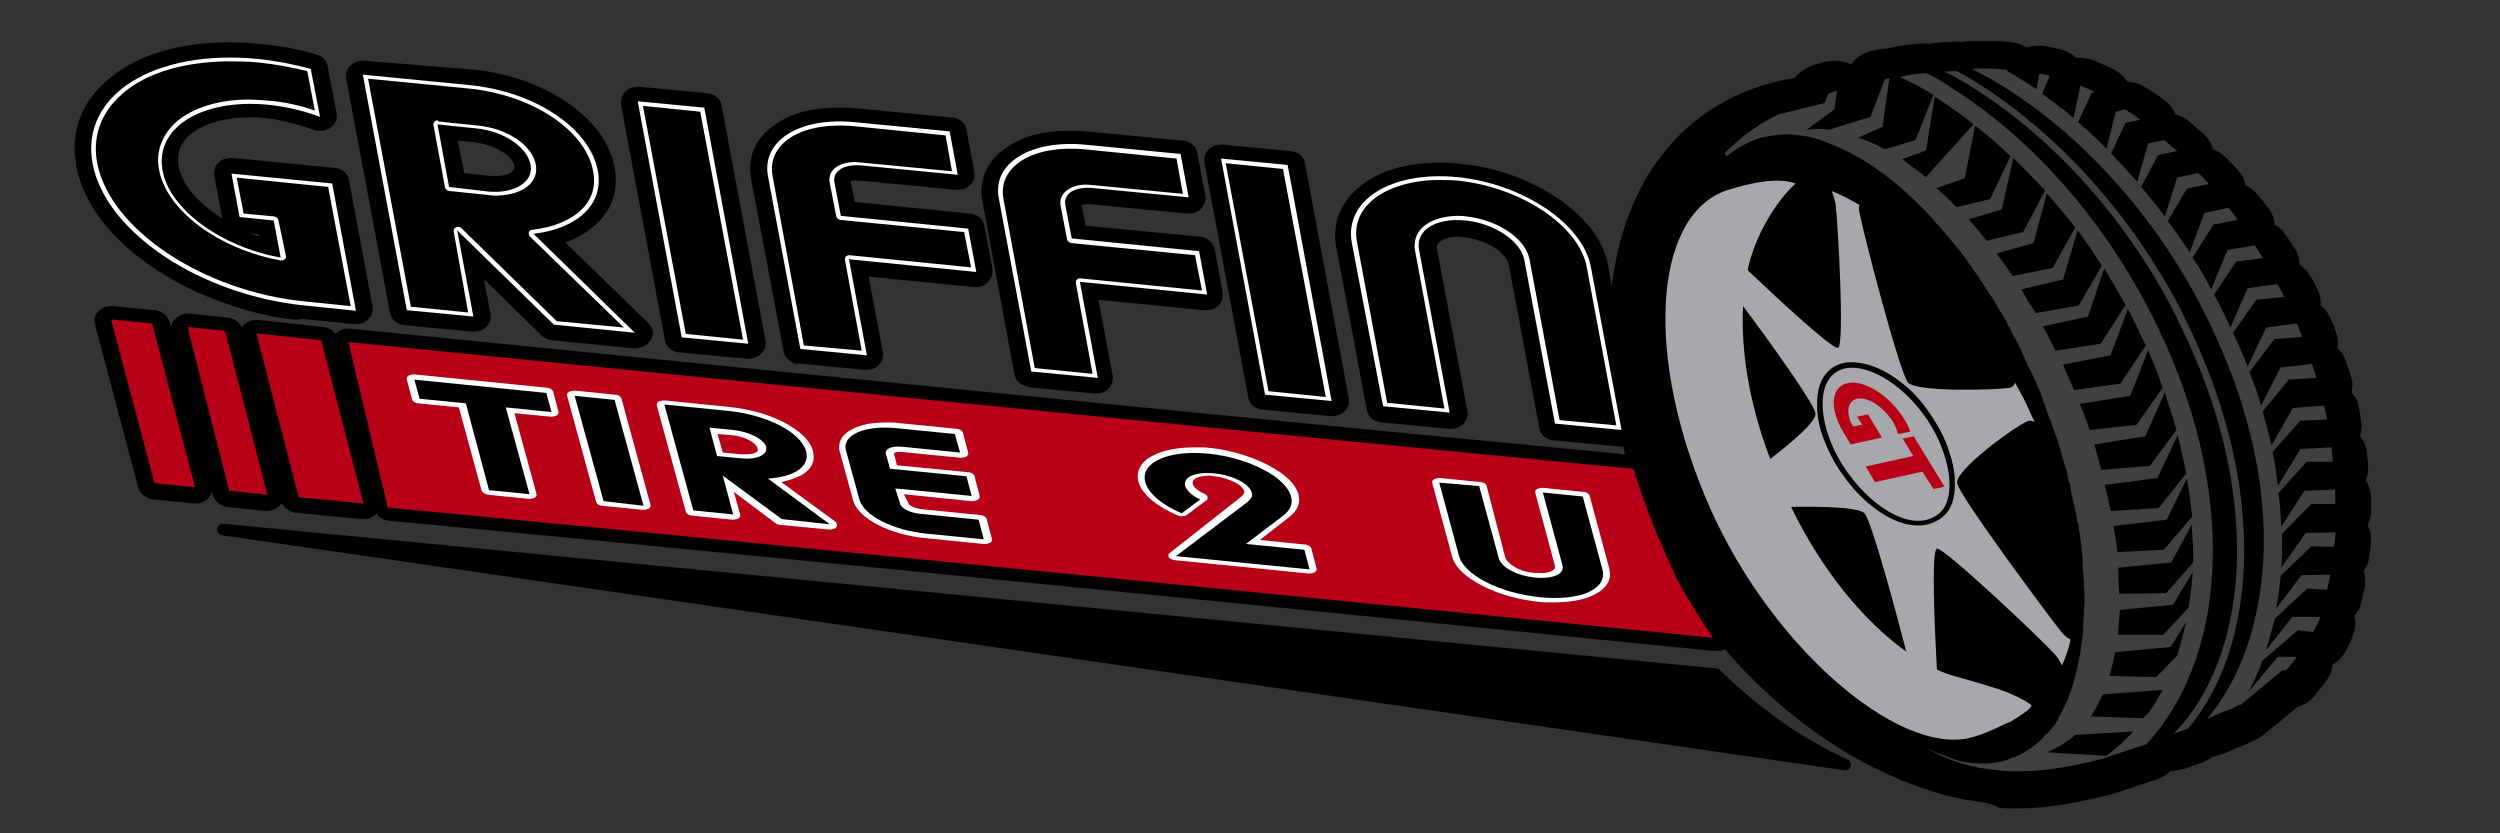 <?xml version="1.0" encoding="utf-8"?>
<!-- Generator: Adobe Illustrator 27.8.1, SVG Export Plug-In . SVG Version: 6.00 Build 0)  -->
<svg version="1.1" id="Layer_1" xmlns="http://www.w3.org/2000/svg" xmlns:xlink="http://www.w3.org/1999/xlink" x="0px" y="0px"
	 viewBox="0 0 432 144" style="enable-background:new 0 0 432 144;" xml:space="preserve">
<rect x="0" y="0" width="432" height="144" fill="#333333" stroke="none"/>
<style type="text/css">
	.st0{fill-rule:evenodd;clip-rule:evenodd;}
	.st1{fill-rule:evenodd;clip-rule:evenodd;fill:#FFFFFF;}
	.st2{fill-rule:evenodd;clip-rule:evenodd;fill:#EF4423;}
	.st3{fill-rule:evenodd;clip-rule:evenodd;fill:#A6A8AB;}
	.st4{fill-rule:evenodd;clip-rule:evenodd;fill:#404041;}
	.st5{fill-rule:evenodd;clip-rule:evenodd;fill:#B80017;}
	.st6{fill-rule:evenodd;clip-rule:evenodd;fill:none;stroke:#000000;stroke-width:0.3;stroke-miterlimit:10;}
</style>
<g>
	<path class="st0" d="M341,138.4c-4.3-0.6-9.1-2.1-14.1-4.3c-7.3-3.2-14.2-7.8-20.5-13.4c-3-2.7-5.8-5.5-8.3-8.5
		c-0.4,0.2-0.9,0.3-1.4,0.3c-0.2,0-0.3,0-0.4,0C182.9,101.1,105.9,93.6,67.3,90c-0.1,0-0.1,0-0.2,0c-0.5-0.1-1-0.3-1.4-0.6
		c0,0,0,0,0,0c-0.3-0.2-0.5-0.4-0.6-0.7c-0.1,0.1-0.2,0.2-0.3,0.3c-0.5,0.5-1.2,0.7-2,0.7c0,0,0,0,0,0c-0.1,0-0.2,0-0.4,0l-11.2-1.1
		c-0.1,0-0.1,0-0.2,0c-0.5-0.1-1-0.3-1.4-0.6c-0.4-0.3-0.7-0.7-0.9-1.1c-0.1,0.2-0.3,0.4-0.5,0.6c-0.5,0.5-1.2,0.7-2,0.8
		c0,0,0,0,0,0c-0.1,0-0.2,0-0.3,0c0,0,0,0,0,0l-6.6-0.7c0,0-0.1,0-0.1,0c-0.5-0.1-1-0.3-1.4-0.6c-0.5-0.4-0.8-0.9-1-1.4l-0.2-0.7
		c-0.1,0.5-0.4,1-0.8,1.4c-0.6,0.5-1.2,0.7-2,0.7c-0.1,0-0.2,0-0.3,0c0,0,0,0,0,0l-7-0.7c-0.1,0-0.1,0-0.2,0c-0.5-0.1-1-0.3-1.4-0.6
		c-0.5-0.4-0.8-0.8-1-1.4l-7.5-28.3c0-0.2-0.1-0.3-0.1-0.5c0,0,0,0,0,0c0-0.7,0.3-1.4,0.9-1.9c0.5-0.5,1.2-0.7,2-0.7
		c0.1,0,0.2,0,0.4,0l7.1,0.7c0.1,0,0.1,0,0.2,0c0.5,0.1,1,0.3,1.4,0.6c0.5,0.4,0.8,0.9,1,1.4l0.3,1c0-0.6,0.3-1.2,0.9-1.7
		c0.6-0.5,1.2-0.7,2-0.7c0.1,0,0.3,0,0.4,0l6.5,0.7c0,0,0.1,0,0.1,0c0.5,0.1,1,0.3,1.4,0.6c0.4,0.3,0.7,0.7,0.9,1.1
		c0.1-0.2,0.3-0.4,0.5-0.6c0.6-0.5,1.2-0.7,2-0.7c0,0,0,0,0,0c0.1,0,0.3,0,0.4,0l11.2,1.2c0,0,0.1,0,0.1,0c0.5,0.1,1,0.3,1.4,0.6
		l0,0c0.2,0.2,0.4,0.4,0.6,0.6c0.1-0.1,0.1-0.1,0.2-0.2c0.5-0.5,1.2-0.7,2-0.7c0.1,0,0.3,0,0.4,0c107,10.7,181,18,220.2,21.7
		c-0.1-0.4-0.2-0.9-0.3-1.3c0,0,0,0,0,0c-0.1,0-0.3,0-0.4,0l-11.5-1.1c-0.1,0-0.1,0-0.2,0c-0.6-0.1-1.1-0.3-1.5-0.6
		c-0.5-0.4-0.8-0.9-0.9-1.5l-5.3-28.3c-0.2-0.9-0.9-1.9-2.3-2.8c-1.4-0.9-3-1.5-4.7-1.8c-0.2,0-0.4-0.1-0.6-0.1
		c-0.4,0-0.8-0.1-1.2-0.1c-1.3,0-2.3,0.3-3,0.8c-0.6,0.4-0.6,0.8-0.6,1.1c0,0,0,0,0,0c0,0.1,0,0.1,0,0.2c0,0,5.3,28.2,5.3,28.2
		c0,0.1,0,0.2,0,0.3c0,0.7-0.3,1.4-0.9,1.9c-0.5,0.5-1.2,0.7-2,0.7c0,0,0,0,0,0c-0.1,0-0.2,0-0.4,0c0,0,0,0,0,0l-11.5-1.1
		c-0.1,0-0.1,0-0.2,0c-0.6-0.1-1.1-0.3-1.5-0.6c-0.5-0.4-0.8-0.9-0.9-1.5l-5.3-28.2c-0.1-0.5-0.2-1.1-0.2-1.6
		c-0.1-3.8,1.6-7,5.1-9.5c3.2-2.3,7.5-3.4,12.5-3.5c1.3,0,2.6,0,3.9,0.2c0.6,0.1,1.3,0.1,1.9,0.2c5.4,0.8,10.4,2.7,14.8,5.6
		c2.6,1.7,4.6,3.6,6.1,5.5c1.5,2,2.5,4.1,2.9,6.4l0.6,3.5c0.3-2.6,0.8-5.2,1.4-7.5c1.3-4.9,3.2-9.3,5.8-13.2
		c2.7-3.9,5.9-7.2,9.7-9.7c3.8-2.5,8.1-4.3,12.9-5.3c0.6-0.1,1.2-0.2,1.8-0.3c0.6-0.8,1.4-1.4,2.4-1.9c0.6-0.3,1.3-0.5,2-0.7
		l0.4-0.1c0.6-0.2,1.3-0.3,1.9-0.3c0.4,0,0.9,0,1.3,0.1c0.6,0.1,1.2,0.3,1.8,0.5c0.6-0.9,1.5-1.6,2.6-2c0.5-0.2,1.1-0.4,1.8-0.5
		c0.6-0.1,1.1-0.2,1.7-0.2c0,0,0,0,0.1,0c0.1,0,0.2-0.1,0.3-0.1c1.8-0.4,3.6-0.6,5.5-0.8c0.2,0,0.3,0,0.5,0c0.4,0,0.8,0,1.1,0.1
		c0.3-0.1,0.7-0.2,1.1-0.2c0.8-0.1,1.8-0.2,3.1-0.2c0.4,0,0.8,0,1.2,0.1c0,0,0,0,0,0c0.5-0.1,1.1-0.2,1.7-0.2c1.9,0,3.3,0,4.4,0
		c0.3,0,0.7,0,1.2,0.1h0l0.2,0c0.4,0,0.8,0,1.2,0.1c0.9,0.1,1.8,0.4,2.6,0.9c0.6-0.2,1.3-0.3,2-0.3c0.4,0,0.8,0,1.2,0.1l0.1,0
		c1.1,0.2,2,0.4,2.8,0.6c1,0.3,1.8,0.8,2.5,1.4c0.2,0,0.3,0,0.5,0c0.4,0,0.8,0,1.2,0.1c0.7,0.1,1.3,0.3,1.9,0.6l2.5,1.1
		c1,0.5,1.8,1.1,2.4,1.9c0.1,0.1,0.2,0.3,0.3,0.4c0.2,0,0.5,0,0.7,0.1c0.9,0.1,1.8,0.5,2.6,1l1.6,1c0.2,0.1,0.5,0.3,0.7,0.5l1,0.8
		c0.8,0.7,1.4,1.4,1.7,2.3c0.9,0.2,1.7,0.6,2.4,1.2c0,0,0,0,0,0c0,0,0,0,0,0l2.2,1.9c1,0.8,1.6,1.8,1.9,2.9c0.8,0.3,1.6,0.8,2.2,1.4
		c0.5,0.5,1.2,1.2,2.1,2.2c0.7,0.8,1.2,1.7,1.3,2.6c0.8,0.4,1.5,0.9,2,1.5c0.5,0.6,1.1,1.3,1.8,2.3l0.2,0.2c0.6,0.8,1,1.8,1,2.8
		c0.8,0.4,1.4,1,1.9,1.7c0.8,1.2,1.4,2.1,1.9,2.9c0.3,0.6,0.5,1.3,0.5,2c0,0.1,0,0.2,0,0.3c0.7,0.5,1.3,1,1.7,1.7l0.4,0.6
		c0.1,0.2,0.2,0.4,0.3,0.5l0.8,1.6c0.3,0.6,0.5,1.3,0.5,2c0,0.2,0,0.5,0,0.7c0.7,0.5,1.2,1.2,1.6,2c0.3,0.6,0.6,1.3,1,2.4l0.1,0.4
		c0.2,0.5,0.3,1,0.3,1.5c0,0.4,0,0.7-0.1,1.1c0.7,0.6,1.2,1.4,1.5,2.3l0.8,2.4c0.2,0.5,0.2,0.9,0.3,1.4c0,0.5,0,1-0.2,1.5
		c0.7,0.7,1.2,1.6,1.3,2.6l0.4,2.4c0,0.2,0.1,0.5,0.1,0.7l0,0c0,0.6-0.1,1.2-0.3,1.8c0.7,0.9,1.1,1.9,1.2,3c0,0.2,0.1,0.6,0.1,0.9
		c0.1,0.7,0.1,1.2,0.1,1.6c0,0.8-0.1,1.6-0.4,2.2c0.5,0.8,0.8,1.7,0.9,2.6c0.1,1.3,0,2.4,0,3.2c-0.1,0.7-0.3,1.4-0.6,2
		c0.4,0.7,0.6,1.4,0.6,2.2c0,0.2,0,0.4,0,0.7c0,0-0.3,2.5-0.3,2.5c-0.1,0.9-0.4,1.7-1,2.5c0.2,0.5,0.3,1.1,0.3,1.6
		c0,0.4,0,0.9-0.1,1.3l-0.6,2.6c-0.2,0.8-0.6,1.6-1.2,2.2c0.1,0.3,0.1,0.7,0.2,1.1c0,0.8-0.1,1.6-0.5,2.4v0c0,0,0,0,0,0.1
		c0,0,0,0,0,0c0,0,0,0,0,0l-0.2,0.5c0,0,0,0.1,0,0.1c-0.3,0.6-0.6,1.3-1.1,2.1c-0.5,0.9-1.2,1.6-2.2,2.2c0,1-0.4,1.9-1,2.7
		c-0.7,0.9-1.4,1.8-2.1,2.7c-0.6,0.7-1.3,1.2-2.2,1.6c-0.2,0.1-0.4,0.2-0.6,0.2l-5.9,4.8c0,0,0,0-0.1,0.1c-0.4,0.3-0.8,0.6-1.3,0.8
		c-0.3,0.2-0.7,0.4-1,0.5l-0.7,0.3c-0.1,0.1-0.3,0.1-0.4,0.2c-0.4,0.1-1,0.4-1.8,0.7c-0.8,0.4-1.5,0.7-1.9,0.8
		c-0.6,0.2-1.2,0.4-1.8,0.5c-0.5,0.4-1.1,0.8-1.8,1l-2.5,0.9c-0.8,0.3-1.6,0.4-2.4,0.5c-0.1,0-0.2,0-0.4,0c-0.7,0.7-1.5,1.2-2.5,1.5
		l-6,2l-1.5,0.5c-0.2,0.1-0.3,0.1-0.5,0.1c-5.8,1.5-11.2,2.4-15.8,2.4c-1.1,0-2.3,0-3.3-0.1C344.2,138.8,342.6,138.6,341,138.4z
		 M49.7,55.1c-3.7-0.5-7.5-1.5-11.1-2.8c-4.3-1.5-8.3-3.5-11.9-5.9c-3.6-2.4-6.6-5.1-8.9-8c-2.4-3.1-4-6.4-4.6-9.6c0,0,0,0,0-0.1
		c-0.1-0.8-0.2-1.6-0.3-2.4c-0.2-5.6,2.3-10.2,7.4-13.8c2.4-1.7,5.2-3,8.3-3.8c3.1-0.9,6.6-1.3,10.4-1.4c2,0,4,0.1,6,0.3
		c0.8,0.1,1.7,0.2,2.6,0.3c2.3,0.3,4.7,0.8,7,1.5c0.5,0.1,1,0.4,1.3,0.7c0.4,0.4,0.6,0.8,0.7,1.3l1.6,8.3c0,0,0,0,0,0
		c0,0.1,0,0.2,0,0.3c0,0.8-0.3,1.4-0.9,1.9c-0.6,0.5-1.2,0.7-2,0.7c-0.2,0-0.4,0-0.5,0c-0.2,0-0.5-0.1-0.7-0.2
		c-2.2-0.8-4.5-1.4-6.7-1.8c-0.5-0.1-1-0.1-1.5-0.2c-1.1-0.1-2.2-0.2-3.3-0.1c-3.8,0.1-6.8,0.9-9,2.4c-2,1.4-2.9,3-2.8,5.1
		c0,0.3,0,0.6,0.1,1c0.5,2.7,2.5,5.3,5.8,7.8c0.6,0.4,1.1,0.8,1.7,1.2c0,0,0,0,0-0.1l-1.4-7.5c0,0,0,0,0,0c0-0.1,0-0.2,0-0.3
		c0-0.8,0.3-1.4,0.9-1.9c0.5-0.5,1.2-0.7,2-0.7c0.1,0,0.3,0,0.4,0c0,0,0,0,0,0l17.4,1.7c0.1,0,0.1,0,0.2,0c0.6,0.1,1.1,0.3,1.5,0.6
		c0.5,0.4,0.8,0.9,0.9,1.5c0,0,4.1,22,4.1,22c0,0.1,0,0.2,0,0.3c0,0.8-0.3,1.4-0.9,1.9c-0.5,0.5-1.2,0.7-2,0.7c-0.1,0-0.2,0-0.4,0
		l-8.8-0.9C51.5,55.3,50.6,55.2,49.7,55.1z M43.2,40.3c0.5,0.2,1.1,0.4,1.6,0.6l-0.1-0.4L43.2,40.3z M69.8,56.2
		c-0.6-0.1-1.1-0.3-1.5-0.6c-0.5-0.4-0.8-0.9-0.9-1.5l-7.6-40.7c0-0.1,0-0.2,0-0.3c0,0,0,0,0,0c0-0.8,0.3-1.4,0.9-1.9
		c0.5-0.5,1.2-0.7,2-0.7c0,0,0,0,0,0c0.1,0,0.3,0,0.4,0L81.4,12c0.7,0.1,1.4,0.1,2,0.2c5.4,0.8,10.2,2.6,14.3,5.3
		c4.8,3.2,7.7,7.1,8.5,11.5c0.1,0.6,0.2,1.1,0.2,1.7c0.1,3.3-1.1,6.1-3.8,8.4c-1.4,1.2-3,2.1-4.9,2.8l14.3,13.9
		c0.5,0.5,0.8,1.1,0.8,1.7c0,0.7-0.3,1.4-0.9,1.9l0,0c-0.5,0.5-1.2,0.7-2,0.8c-0.1,0-0.2,0-0.4,0c0,0-14-1.4-14-1.4
		c-0.1,0-0.1,0-0.2,0c-0.7-0.1-1.2-0.4-1.7-0.8l-10-9.8l1.2,6.2c0,0.1,0,0.2,0,0.3c0,0.8-0.3,1.4-0.9,1.9c-0.5,0.5-1.2,0.7-2,0.7
		c-0.1,0-0.2,0-0.4,0c0,0-11.6-1.1-11.6-1.1C70,56.2,69.9,56.2,69.8,56.2z M80.2,29.9l4.6,0.5c0.3,0,0.7,0,1,0c1.1,0,2-0.2,2.6-0.7
		c0.4-0.3,0.5-0.6,0.5-0.8c0-0.1,0-0.1,0-0.2c-0.2-0.8-0.8-1.7-2-2.4c-1.2-0.8-2.6-1.3-4.2-1.6c-0.2,0-0.4-0.1-0.6-0.1l-3-0.3
		L80.2,29.9z M117.3,60.9c-0.6-0.1-1.1-0.3-1.5-0.6c-0.5-0.4-0.8-0.9-0.9-1.5l-7.6-40.8c0-0.1,0-0.2,0-0.4c0-0.7,0.3-1.4,0.9-1.9
		c0.6-0.5,1.2-0.7,2-0.7c0,0,0,0,0,0c0.1,0,0.3,0,0.4,0l11.5,1.1c0.1,0,0.1,0,0.2,0c0.6,0.1,1.1,0.3,1.5,0.6c0,0,0,0,0,0
		c0.5,0.4,0.8,0.9,0.9,1.5l7.6,40.8c0,0,0,0,0,0c0,0.1,0,0.2,0,0.3l0,0c0,0.8-0.3,1.4-0.9,1.9c-0.5,0.5-1.2,0.7-2,0.8
		c-0.1,0-0.3,0-0.4,0l-11.5-1.1C117.4,60.9,117.4,60.9,117.3,60.9z M137.8,62.9c-0.6-0.1-1.1-0.3-1.5-0.7c-0.5-0.4-0.8-0.9-0.9-1.5
		L129.8,31c-0.1-0.5-0.1-1-0.2-1.4c-0.1-3.3,1.3-6,4.4-8.1c2.7-1.9,6.3-2.9,10.5-2.9c1.1,0,2.2,0,3.4,0.1l16.5,1.6
		c0.1,0,0.1,0,0.2,0c0.6,0.1,1.1,0.3,1.5,0.6c0.5,0.4,0.8,0.9,0.9,1.5c0,0,1.4,7.5,1.4,7.5c0,0.1,0,0.2,0,0.3c0,0.8-0.3,1.4-0.9,1.9
		c-0.5,0.5-1.2,0.7-2,0.7c-0.1,0-0.3,0-0.4,0l-16.5-1.6c-0.3,0-0.5,0-0.8,0c-0.4,0-0.7,0.1-0.8,0.1l0.7,3.6l19.8,2
		c0.1,0,0.1,0,0.2,0c0.6,0.1,1.1,0.3,1.5,0.6c0.5,0.4,0.8,0.9,0.9,1.5l1.4,7.5c0,0.1,0,0.2,0,0.4c0,0.8-0.3,1.4-0.9,2
		c-0.5,0.5-1.2,0.7-2,0.7c-0.1,0-0.3,0-0.4,0l-18.1-1.8l2.5,13.2c0,0.1,0,0.2,0,0.3c0,0.8-0.3,1.4-0.9,1.9c-0.5,0.5-1.2,0.7-2,0.7
		c0,0,0,0,0,0c-0.1,0-0.2,0-0.4,0c0,0-11.5-1.1-11.5-1.1C137.9,62.9,137.8,62.9,137.8,62.9z M177.7,66.8c-0.6-0.1-1.1-0.3-1.5-0.6
		l0,0c-0.5-0.4-0.8-0.9-0.9-1.5l-5.5-29.7c-0.1-0.5-0.1-0.9-0.2-1.4c-0.1-3.3,1.3-6.1,4.3-8.1c2.7-1.9,6.3-2.9,10.5-2.9
		c1.1,0,2.2,0,3.4,0.1l16.5,1.6c0.1,0,0.1,0,0.2,0c0.6,0.1,1.1,0.3,1.5,0.6c0.5,0.4,0.8,0.9,0.9,1.5l1.4,7.5c0,0.1,0,0.2,0,0.3
		c0,0.8-0.3,1.4-0.9,2c-0.5,0.5-1.2,0.7-2,0.7c0,0,0,0,0,0c-0.1,0-0.2,0-0.4,0l-16.5-1.6c-0.3,0-0.5,0-0.8,0c-0.4,0-0.7,0.1-0.8,0.1
		l0.7,3.6c0,0,19.8,1.9,19.8,1.9c0,0,0.1,0,0.1,0c0.6,0.1,1.1,0.3,1.5,0.7c0.5,0.4,0.8,0.9,0.9,1.5l1.4,7.5c0,0.1,0,0.2,0,0.4
		c0,0.8-0.3,1.4-0.9,1.9c-0.5,0.5-1.2,0.7-2,0.7c-0.1,0-0.3,0-0.4,0l-18.2-1.8c0,0,2.5,13.2,2.5,13.2c0,0.1,0,0.2,0,0.3
		c0,0.8-0.3,1.4-0.9,2c-0.5,0.5-1.2,0.7-2,0.7c-0.1,0-0.3,0-0.4,0l-11.5-1.1C177.8,66.8,177.8,66.8,177.7,66.8z M218.1,70.8
		c-0.6-0.1-1.1-0.3-1.5-0.6c-0.5-0.4-0.8-0.9-0.9-1.5c0,0-7.6-40.8-7.6-40.8c0-0.1,0-0.2,0-0.3c0-0.7,0.3-1.4,0.9-1.9
		c0.5-0.5,1.2-0.7,2-0.7c0,0,0,0,0,0c0.1,0,0.2,0,0.4,0l11.5,1.1c0.1,0,0.1,0,0.2,0c0.6,0.1,1.1,0.3,1.5,0.6
		c0.5,0.4,0.8,0.9,0.9,1.5l7.6,40.8c0,0,0,0,0,0c0,0.1,0,0.2,0,0.3c0,0,0,0,0,0c0,0.8-0.3,1.4-0.9,1.9c-0.5,0.5-1.2,0.7-2,0.7
		c0,0,0,0,0,0c-0.1,0-0.2,0-0.4,0l-11.5-1.1C218.2,70.8,218.2,70.8,218.1,70.8z"/>
	<path class="st1" d="M77.6,32.3l-2-10.8l6.8,0.7c4.7,0.5,8.7,3.2,9.3,6.3c0.5,2.9-2.7,5-7.3,4.6L77.6,32.3z M117.8,58.3l11.5,1.1
		l-7.6-40.8l-11.5-1.1L117.8,58.3z M178.2,64.2l11.5,1.1l-3.1-16.6l22,2.2l-1.4-7.5l-22-2.2l-1.1-5.7c-0.4-2,1.5-3.3,4.8-3l16.5,1.6
		l-1.4-7.5l-16.5-1.6c-9.4-0.9-16.1,3.2-14.9,9.3L178.2,64.2z M239,70.2l11.5,1.1l-5.3-28.2c-0.6-3.3,2.9-5.5,8-5
		c5.1,0.5,9.6,3.6,10.2,6.8l5.3,28.3l11.5,1.1l-5.3-28.2c-1.4-7.5-11.9-14.4-23.1-15.5c-11.4-1.1-19.6,4-18.2,11.4L239,70.2z
		 M70.3,53.6l11.5,1.1l-2.8-14.9l16.7,16.3l14,1.4L92.2,40.4c7.7-0.9,12.2-5.2,11.1-10.9c-1.4-7.4-10.9-13.7-22.2-14.8l-18.4-1.8
		L70.3,53.6z M138.3,60.3l11.5,1.1l-3.1-16.6l22,2.2l-1.4-7.5l-22-2.2l-1.1-5.7c-0.4-2,1.5-3.3,4.8-3l16.5,1.6l-1.4-7.5l-16.5-1.6
		c-9.4-0.9-16,3.2-14.9,9.3L138.3,60.3z M218.6,68.2l11.5,1.1l-7.6-40.8l-11.5-1.1L218.6,68.2z M41.4,37.5l5.9,0.6l1.2,6.4
		c-10.2-1.8-19.2-8.3-20.4-15c-1.4-7.4,6.7-12.5,18.2-11.4c3,0.3,6.1,1,9,2.1l-1.6-8.3c-3-0.8-6-1.4-9-1.7
		C26.7,8.4,13.8,16.4,16,28.3C18.3,40.2,34.7,51,52.7,52.8l8.8,0.9l-4.1-22L40,30L41.4,37.5z"/>
	<path class="st2" d="M312.5,36.9c0.1,0,0.1,0.1,0.2,0.1C312.6,37,312.6,36.9,312.5,36.9z"/>
	<path class="st0" d="M363.4,129.1l-4.6-0.3c0.2-0.1,0.4-0.3,0.5-0.4l5.3-0.3C364.2,128.5,363.8,128.8,363.4,129.1z"/>
	<path class="st0" d="M325.7,24.1l3.7-1.1l2.5-6.1c-1.4-0.8-2.8-1.5-4-2.1l-1.1,7.2c0,0.2-0.1,0.4-0.3,0.6c-0.2,0.2-0.4,0.3-0.6,0.4
		l-1.2,0.5C325,23.8,325.3,24,325.7,24.1z"/>
	<path class="st0" d="M333.7,27.2l-1.1,1.2l-0.7-0.5l1.6-0.6C333.5,27.3,333.6,27.3,333.7,27.2z"/>
	<path class="st0" d="M351.4,33.1l-3,5.8l-4.4,1c-0.3-0.4-0.7-0.8-1.1-1.3l3.6-1.1c0.3-0.1,0.5-0.2,0.7-0.4c0.2-0.2,0.3-0.4,0.4-0.7
		l1.4-5.9C349.6,31.3,350.4,32.2,351.4,33.1C351.3,33.1,351.3,33.1,351.4,33.1L351.4,33.1z"/>
	<path class="st0" d="M361.3,45.9l-3.2,5.6l-5.3,0.9c-0.4-0.6-0.7-1.1-1-1.6l5.2-1.2c0.3-0.1,0.5-0.2,0.8-0.4
		c0.2-0.2,0.4-0.4,0.4-0.6l1.5-5.1C360.1,44.2,360.7,45,361.3,45.9z"/>
	<path class="st0" d="M368.8,59.6l-3.6,5.4l-5.8,0.8l-0.8-1.8l6.4-1.3c0.3-0.1,0.5-0.2,0.8-0.3c0.2-0.2,0.4-0.4,0.5-0.6l1.6-4.2
		c0,0.1,0.1,0.2,0.1,0.3L368.8,59.6z"/>
	<path class="st0" d="M374.2,74l-3.8,5.1l-6,0.5l-0.5-1.7l7.1-1.1c0.3,0,0.5-0.2,0.8-0.3c0.2-0.2,0.4-0.4,0.5-0.6l1.5-3.4
		C374,73.1,374.1,73.6,374.2,74z"/>
	<path class="st0" d="M375,91.3l-2,2.4l-5.6,0.3c-0.1-0.6-0.2-1.2-0.2-1.7l7.5-0.9C374.8,91.3,374.9,91.3,375,91.3z"/>
	<path class="st0" d="M375,106.1l-2.1,2.2l-5.1,0c0-0.1,0-0.3,0-0.4c0-0.4,0.1-0.8,0.1-1.1L375,106.1z"/>
	<path class="st0" d="M345.5,27.3l-2.8,5.9l-3.9,0.9c-0.3-0.3-0.7-0.7-1.1-1.1l2.7-0.9c0.3-0.1,0.5-0.2,0.7-0.4
		c0.2-0.2,0.3-0.4,0.3-0.7l1.2-6.3C343.5,25.5,344.5,26.3,345.5,27.3z"/>
	<path class="st0" d="M395.8,86.1l0.7-1.1l-0.7,0.8C395.7,85.9,395.7,86,395.8,86.1z"/>
	<path class="st0" d="M307.5,59.9c0.3,5.3,1.5,10.7,3.4,16.3c0.9-0.7,1.7-1.4,2.4-2c1.3-1.2,2-1.9,2.1-2.4c-0.2-0.7-1.5-2.8-3.9-6.2
		C310.3,63.8,309,61.9,307.5,59.9z"/>
	<path class="st0" d="M360.2,34.1c5.4,6.6,10,13.7,13.7,21.5l0.1,0.1c0,0,0,0.1,0.1,0.1c5.9,12.3,9.1,24.5,9.6,36.5
		c0.2,5.2-0.1,10.1-1,14.8c0,0,0,0,0,0c-1.1,5.6-2.9,10.6-5.4,15c3.4-4.7,5.6-10.5,6.8-17.5c0.6-3.9,0.8-8,0.7-12.2
		c-0.5-12-3.8-24.3-10.1-36.7c0-0.1,0-0.1-0.1-0.1c-0.1-0.3-0.3-0.6-0.5-1c0,0,0-0.1-0.1-0.1C370.2,47.1,365.6,40.3,360.2,34.1z"/>
	<path class="st0" d="M356.6,39.4l-3.1,5.6l-4.9,1c-0.3-0.4-0.6-0.9-1-1.4l4.4-1.2c0.3-0.1,0.5-0.2,0.7-0.4c0.2-0.2,0.3-0.4,0.4-0.6
		l1.4-5.4C355.2,37.7,355.9,38.5,356.6,39.4z"/>
	<path class="st0" d="M373.7,113.5l-2,2.1l-5.1-0.1c0.1-0.4,0.2-0.9,0.3-1.4L373.7,113.5z"/>
	<path class="st0" d="M338.7,21.6l-4.3,4.8c0-0.1,0-0.1,0.1-0.2l1.1-6.9C336.7,20.1,337.7,20.9,338.7,21.6z"/>
	<path class="st0" d="M377,88.9l-0.5,0.6l0.5-1C377,88.7,377,88.8,377,88.9z"/>
	<path class="st0" d="M369.9,122.3c-0.1,0.1-0.2,0.2-0.3,0.3l-5.5-0.2c0.2-0.3,0.4-0.7,0.6-1.1l6.2-0.5
		C370.5,121.3,370.2,121.8,369.9,122.3z"/>
	<path class="st0" d="M380.5,125.5c0.3,0.2,0.7,0.4,1.2,0.4c0.2,0,0.5,0,0.7-0.1c0.4-0.2,1-0.4,1.7-0.7c0.9-0.4,1.6-0.7,2.1-0.9
		c0,0,0.1,0,0.1,0l0.7-0.3c0.2-0.1,0.3-0.2,0.4-0.3c0.2-0.1,0.3-0.2,0.5-0.2c0.1-0.1,0.3-0.1,0.4-0.2l0.1-0.1c0,0,0,0,0,0l6.6-5.5
		c0,0,0,0,0,0c0.3,0,0.5-0.1,0.8-0.2c0.2-0.1,0.4-0.3,0.6-0.4c0.7-0.8,1.4-1.7,2-2.5c0.2-0.2,0.3-0.5,0.3-0.8c0-0.4-0.2-0.7-0.5-1
		c-0.3-0.3-0.7-0.4-1.2-0.4l-1,0l1.9-1.6l1.8,0.2c0.1,0,0.2,0,0.2,0c0.3,0,0.6-0.1,0.9-0.2c0.3-0.2,0.5-0.3,0.6-0.6
		c0.4-0.8,0.8-1.5,1-1.9c0-0.1,0.1-0.2,0.2-0.4c0.1-0.1,0.1-0.2,0.1-0.3c0.1-0.2,0.2-0.4,0.1-0.6c0-0.4-0.2-0.7-0.5-1
		c-0.3-0.3-0.7-0.4-1.2-0.4l-3.6,0l2-1.9l2.6,0.2c0.1,0,0.1,0,0.2,0c0.4,0,0.8-0.1,1.1-0.3c0.3-0.2,0.5-0.5,0.6-0.8l0.6-2.6
		c0-0.1,0-0.2,0-0.3c0-0.4-0.2-0.7-0.5-1c-0.3-0.3-0.8-0.4-1.2-0.4l-4.5,0.1l2.1-2.1l3.1,0.1c0,0,0.1,0,0.1,0c0.4,0,0.8-0.1,1.1-0.4
		c0.3-0.2,0.5-0.6,0.5-0.9l0.3-2.5c0-0.1,0-0.1,0-0.2c0-0.4-0.2-0.7-0.5-1c-0.3-0.3-0.8-0.4-1.2-0.4l-5.2,0.1c0,0,0,0,0,0l2-2.1
		l3.3,0c0,0,0,0,0,0c0.4,0,0.8-0.1,1.1-0.4c0.3-0.2,0.5-0.6,0.5-0.9c0.1-0.6,0.1-1.5,0-2.6c0-0.4-0.2-0.7-0.5-1
		c-0.3-0.3-0.8-0.4-1.2-0.4c0,0,0,0,0,0l-5.3,0.2c-0.3,0-0.5,0.1-0.8,0.2l2.1-2.3l3.6,0c0,0,0,0,0,0c0.5,0,0.9-0.2,1.2-0.4
		c0.3-0.3,0.5-0.6,0.5-1c0-0.3-0.1-0.7-0.1-1.3c-0.1-0.5-0.1-0.9-0.1-1.2c0-0.4-0.2-0.7-0.5-1c-0.3-0.3-0.8-0.4-1.2-0.4
		c0,0,0,0-0.1,0l-5.4,0.3c-0.3,0-0.6,0.1-0.8,0.2c-0.2,0.1-0.4,0.3-0.6,0.5l-1.3,2.2c0-0.2-0.1-0.5-0.1-0.7l3.9-4.4l3.8-0.1
		c0.5,0,0.9-0.2,1.2-0.5c0.3-0.3,0.5-0.6,0.5-1c0-0.1,0-0.1,0-0.2l-0.4-2.4c-0.1-0.4-0.3-0.7-0.6-0.9c-0.3-0.2-0.7-0.4-1.2-0.3
		c0,0-0.1,0-0.1,0l-5.4,0.4c-0.3,0-0.6,0.1-0.8,0.2c-0.2,0.1-0.4,0.3-0.6,0.6l-1.5,2.6c-0.1-0.4-0.2-0.7-0.3-1.1l3.6-4.4l4-0.2
		c0.5,0,0.8-0.2,1.1-0.5c0.3-0.3,0.5-0.6,0.4-1c0-0.1,0-0.2-0.1-0.4l-0.8-2.4c-0.1-0.3-0.3-0.6-0.6-0.8c-0.3-0.2-0.7-0.3-1.1-0.3
		c-0.1,0-0.1,0-0.2,0l-5.4,0.6c-0.3,0-0.6,0.1-0.8,0.3c-0.2,0.1-0.4,0.3-0.5,0.6l-1.5,2.8c-0.1-0.4-0.3-0.8-0.5-1.2l3.4-4.6l4-0.3
		c0.4,0,0.8-0.2,1.1-0.5c0.3-0.3,0.4-0.6,0.4-1c0-0.1,0-0.3-0.1-0.4l-0.1-0.4c-0.3-0.9-0.6-1.5-0.8-2c-0.1-0.3-0.4-0.5-0.7-0.7
		c-0.3-0.2-0.6-0.2-1-0.2c-0.1,0-0.2,0-0.2,0l-5.3,0.7c-0.3,0-0.6,0.1-0.8,0.3c-0.2,0.2-0.4,0.4-0.5,0.6l-1.5,3.1
		c-0.2-0.5-0.4-1-0.7-1.5l3.2-4.5l4-0.4c0.4,0,0.8-0.2,1.1-0.5c0.3-0.3,0.4-0.6,0.4-1c0-0.2-0.1-0.3-0.1-0.5l-0.8-1.6
		c0,0,0-0.1-0.1-0.1l-0.4-0.6c-0.2-0.2-0.4-0.4-0.7-0.6c-0.3-0.1-0.6-0.2-0.9-0.2c-0.1,0-0.2,0-0.2,0l-5.1,0.7
		c-0.3,0-0.6,0.1-0.8,0.3c-0.2,0.2-0.4,0.4-0.5,0.6l-1.5,3.3c-0.1-0.2-0.2-0.4-0.3-0.7l-0.5-1l3-4.5l3.8-0.5
		c0.4-0.1,0.8-0.2,1.1-0.5c0.3-0.3,0.4-0.6,0.4-1c0-0.2,0-0.3-0.1-0.5c-0.3-0.6-0.8-1.4-1.5-2.4c-0.2-0.2-0.4-0.4-0.7-0.5
		c-0.3-0.1-0.6-0.2-0.9-0.2c-0.1,0-0.2,0-0.3,0l-4.7,0.8c-0.3,0-0.6,0.2-0.8,0.3c-0.2,0.2-0.4,0.4-0.5,0.6l-1.4,3.5
		c-0.4-0.6-0.7-1.2-1-1.7l2.8-4.5l3.5-0.6c0.4-0.1,0.7-0.2,1-0.5c0.3-0.3,0.4-0.6,0.4-0.9c0-0.3-0.1-0.5-0.3-0.7l-0.2-0.2
		c-0.6-0.9-1.2-1.5-1.6-2c-0.2-0.2-0.4-0.3-0.6-0.4c-0.2-0.1-0.5-0.2-0.8-0.1c-0.1,0-0.2,0-0.4,0l-4.2,0.9c-0.3,0.1-0.5,0.2-0.8,0.3
		c-0.2,0.2-0.4,0.4-0.5,0.6l-1.3,3.6c-0.5-0.7-0.9-1.3-1.3-1.8l2.6-4.3l3-0.6c0.4-0.1,0.7-0.3,1-0.5c0.2-0.3,0.4-0.6,0.3-0.9
		c0-0.3-0.1-0.6-0.4-0.8c-0.8-0.9-1.5-1.6-1.9-2c-0.2-0.2-0.4-0.3-0.6-0.4c-0.2-0.1-0.5-0.1-0.7-0.1c-0.1,0-0.3,0-0.4,0l-3.6,0.8
		c-0.3,0.1-0.6,0.2-0.8,0.4c-0.2,0.2-0.4,0.4-0.5,0.7l-1.1,3.6c-0.4-0.5-0.9-1.1-1.4-1.8l2.2-4.1l2.5-0.6c0.4-0.1,0.7-0.3,0.9-0.5
		c0.2-0.3,0.3-0.6,0.3-0.9c0-0.4-0.2-0.7-0.5-1c-0.2-0.2-0.6-0.5-1.1-0.9c-0.5-0.4-0.9-0.8-1.2-1c-0.3-0.3-0.8-0.4-1.2-0.4
		c-0.1,0-0.3,0-0.4,0.1l-2.8,0.6c-0.3,0.1-0.6,0.2-0.8,0.4c-0.2,0.2-0.4,0.4-0.4,0.7l-1,3.6c-0.6-0.7-1.2-1.3-1.7-1.8l1.8-3.9
		l1.6-0.3c0.4-0.1,0.7-0.3,0.9-0.5c0.2-0.3,0.4-0.6,0.3-0.9c0-0.4-0.2-0.7-0.5-1l-1-0.8c-0.1,0-0.1-0.1-0.2-0.1l-1.6-1
		c-0.3-0.2-0.7-0.3-1.1-0.3c-0.2,0-0.3,0-0.5,0.1l-1.6,0.4c-0.3,0.1-0.5,0.2-0.7,0.4c-0.2,0.2-0.3,0.4-0.4,0.7l-0.9,3.5
		c-0.6-0.6-1.3-1.2-2-1.8l1.6-3.6c0.3-0.1,0.5-0.3,0.7-0.5c0.2-0.2,0.3-0.5,0.3-0.8c0-0.3-0.1-0.5-0.3-0.7c-0.2-0.2-0.4-0.4-0.7-0.5
		l-2.5-1.1c-0.3-0.1-0.6-0.2-0.9-0.2c-0.4,0-0.8,0.1-1.1,0.3c-0.3,0.2-0.5,0.5-0.6,0.8l-0.6,2.9c-0.7-0.5-1.4-1.1-2.2-1.7l0.9-2.2
		c0.1-0.2,0.1-0.3,0.1-0.5c0-0.3-0.1-0.6-0.3-0.8c-0.2-0.2-0.5-0.4-0.8-0.5c-0.5-0.2-1.2-0.3-2.1-0.4c-0.1,0-0.2,0-0.3,0
		c-0.4,0-0.8,0.1-1.1,0.4c-0.3,0.2-0.5,0.5-0.6,0.9l0,0.3c-0.3-0.2-0.6-0.4-0.9-0.5c-0.3-0.2-0.6-0.4-1.1-0.7
		c-0.5-0.3-0.8-0.5-1-0.6c-0.3-0.2-0.7-0.3-1.1-0.3l-0.5,0c0,0-0.2,0-0.3,0c-0.4,0-0.7-0.1-0.9-0.1c-0.9,0-2.3-0.1-4.1,0
		c-0.5,0-0.9,0.2-1.2,0.4c-0.1,0.1-0.2,0.1-0.2,0.2c-0.2-0.1-0.4-0.2-0.6-0.3c-0.3-0.1-0.6-0.2-0.9-0.2c-1,0-1.8,0.1-2.4,0.2
		c-0.4,0.1-0.8,0.2-1,0.5c-0.1,0.1-0.2,0.2-0.2,0.3c-0.2-0.1-0.5-0.3-0.7-0.4c-0.3-0.1-0.6-0.2-0.9-0.2c0,0-0.1,0-0.1,0
		c-1.7,0.1-3.3,0.4-4.8,0.7c-0.3,0.1-0.5,0.2-0.7,0.3c-0.2-0.1-0.4-0.1-0.7-0.1c-0.2,0-0.4,0-0.5,0.1c0,0-0.1,0-0.2,0.1
		c-0.3,0.1-0.6,0.1-0.8,0.2c-0.4,0.2-0.7,0.5-0.9,0.8l-2.2,5.8l-4.2,1.3l0.5-0.4c0.3-0.2,0.5-0.6,0.6-1l0.4-3.2c0-0.1,0-0.1,0-0.2
		c0-0.4-0.2-0.7-0.5-1c-0.3-0.3-0.8-0.4-1.2-0.4c-0.2,0-0.4,0-0.5,0.1l-0.4,0.1c-0.5,0.1-0.9,0.3-1.4,0.5c-0.4,0.2-0.7,0.4-0.8,0.8
		l-0.4,0.9l-7.3,1.8c-0.1,0-0.3,0.1-0.4,0.2c-3.8,2-7.1,4.3-9.7,7c-0.3,0.3-0.4,0.6-0.4,0.9c0,0.3,0.1,0.5,0.3,0.7l0.4,0.5
		c0.2,0.2,0.4,0.4,0.7,0.5c0.3,0.1,0.6,0.2,0.9,0.2c0.5,0,0.9-0.2,1.2-0.4c1.4-1.2,2.9-2.1,4.6-2.6c1.3-0.4,2.8-0.7,4.3-0.7
		c1.1,0,2.3,0.1,3.6,0.4c0.1,0,0.1,0,0.2,0c0.1,0,0.1,0,0.2,0c0,0,0.1,0,0.1,0c0.2,0.1,0.4,0.1,0.6,0.1c0.2,0.1,0.4,0.2,0.7,0.2
		c0.1,0,0.2,0,0.3,0.1c0,0,0,0,0.1,0l2.1,0.8c0.1,0,0.2,0.1,0.4,0.1c3.4,1.4,6.9,3.7,10.7,6.8c1.4,1.2,3.1,2.8,4.9,4.7
		c0,0,0,0,0.1,0.1c0,0,0,0,0,0c0.1,0.1,0.1,0.2,0.2,0.2c0.1,0.1,0.1,0.2,0.2,0.2c0,0.1,0.1,0.1,0.1,0.1c0.1,0.1,0.1,0.2,0.2,0.3
		c0.1,0.1,0.2,0.3,0.3,0.4c0,0,0.1,0.1,0.1,0.1c0.2,0.2,0.3,0.3,0.4,0.4c0,0,0,0,0,0l0.7,0.8c0,0,0,0,0,0c1,1.2,1.7,2,2.2,2.6
		l0.2,0.3c0.1,0.2,0.2,0.3,0.4,0.4c0.1,0.2,0.3,0.4,0.4,0.6c0,0,0.1,0.1,0.1,0.1c0.1,0.1,0.2,0.2,0.3,0.3c0.3,0.4,0.6,0.9,1.1,1.6
		c0.8,1.2,1.5,2.1,1.9,2.7c0,0.1,0.1,0.1,0.1,0.2c0.1,0.1,0.2,0.3,0.3,0.5c0,0.1,0.1,0.2,0.2,0.3c0,0.1,0.1,0.1,0.1,0.2l1,1.3
		l2.1,3.5c0,0.2,0.1,0.4,0.3,0.5c0.1,0.1,0.2,0.3,0.3,0.5c0,0.1,0.1,0.2,0.2,0.3c0,0.1,0.1,0.1,0.1,0.2c0.1,0.1,0.1,0.2,0.2,0.4
		c0,0.2,0.1,0.4,0.3,0.6c0,0,0,0,0,0l0.1,0.2c0.6,1,1.2,2.2,1.9,3.6c0,0.2,0.1,0.4,0.3,0.6l0,0c0,0,0,0.1,0,0.1
		c0.1,0.1,0.1,0.3,0.2,0.5c0.1,0.1,0.1,0.2,0.2,0.3c0,0.1,0,0.1,0.1,0.1c0,0.1,0,0.1,0.1,0.2c0.1,0.2,0.2,0.4,0.3,0.6
		c0.1,0.1,0.1,0.2,0.2,0.3c0,0,0,0,0,0c0.2,0.4,0.5,1.1,0.9,2c0.3,0.8,0.6,1.4,0.8,1.8l0,0c0,0,0,0,0,0c-0.1-0.2-0.2-0.4-0.3-0.6
		c-0.4-0.7-0.6-1.2-0.8-1.5c-0.1-0.3-0.4-0.5-0.7-0.7c-0.3-0.2-0.6-0.3-1-0.2c-0.4,0-0.7,0.1-1.1,0.3c-0.2,0.2-0.4,0.4-0.5,0.6
		c-0.8,0.1-2.3,0.2-4.6,0.2c-2.3,0-4.3,0-6-0.1c-1.7-0.1-2.8-0.3-3.3-0.5c-0.6-1.1-1.9-5.1-3.8-12.1c-1.9-6.7-3-11.2-3.5-13.6
		c0,0,0,0,0,0c-0.1-0.2-0.1-0.4-0.1-0.6c0-0.2,0-0.3,0-0.4c0-0.1,0-0.2,0-0.3c0-0.2-0.1-0.4-0.2-0.6c-0.1-0.2-0.3-0.4-0.5-0.5
		c-1.7-1-3.3-1.8-4.6-2.3c-0.2-0.1-0.5-0.1-0.8-0.1c-0.5,0-0.9,0.2-1.2,0.4c-0.3,0.3-0.5,0.6-0.5,1c0,0.2,0,0.3,0.1,0.5
		c0.3,0.6,0.5,1.2,0.6,1.7c0.3,2.5,0.5,6.3,0.7,11.6c0.1,3.8,0.2,6.6,0.1,8.3c-2.1-1.7-5.8-5.1-11.1-10.1c1-4.8,2.9-8.4,5.6-10.8
		c0.3-0.3,0.5-0.6,0.5-1c0-0.3-0.1-0.5-0.3-0.8c-0.2-0.2-0.4-0.4-0.8-0.5c-2.3-0.9-4.6-1.3-6.7-1.2c-1.2,0-2.4,0.2-3.5,0.5
		c-4,1.1-7,3.9-8.9,8.4c-1.8,4.1-2.6,9.2-2.3,15.3c0.3,8.2,2.4,16.9,6.2,26.1c4.4,10.8,10,19.7,17,26.8c3.3,3.4,6.7,6,10,7.8
		c3.6,2,7,2.9,10.2,2.9c1.2,0,2.4-0.2,3.5-0.5c3.3-0.9,6-3.1,8.1-6.6c0.1-0.2,0.2-0.5,0.2-0.7c0-0.4-0.2-0.7-0.5-1
		c-0.3-0.3-0.8-0.4-1.2-0.4c-0.3,0-0.7,0.1-0.9,0.2c-2-0.2-4.1-0.8-6.3-1.9c-0.1-2.6-0.3-4.9-0.3-7c-0.2-3.9-0.2-6.8-0.1-8.5
		c1.5,1.2,3.8,3.3,6.9,6.2c4.6,4.2,7.6,7.2,9.1,8.8c0,0,0,0,0.1,0.1c0.3,0.3,0.6,0.7,0.8,1.3c0.1,0.3,0.3,0.5,0.7,0.7
		c0.3,0.2,0.7,0.3,1,0.3c0.4,0,0.7-0.1,0.9-0.3c0.3-0.2,0.5-0.4,0.6-0.7c0.7-1.6,1.2-3,1.5-4.4c0-0.1,0-0.2,0-0.3
		c0-0.3-0.1-0.5-0.3-0.8c-0.2-0.2-0.4-0.4-0.7-0.5c-0.2-0.1-0.5-0.3-0.8-0.7c-2-2.5-4.9-6.5-8.8-11.9c-4.5-6.3-7-9.9-7.4-11
		c0.2-0.8,1.7-2.2,4.5-4.4c2.4-1.9,4.2-3.2,5.3-3.7c0.2,0.1,0.5,0.1,0.7,0.1c0.5,0,0.9-0.2,1.2-0.4c0.2-0.2,0.3-0.4,0.4-0.6
		c0.2,0.6,0.4,1.2,0.5,1.6c0,0.1,0,0.1,0.1,0.2c0,0.1,0.1,0.2,0.2,0.5c0,0,0,0,0,0l0.1,0.2c0,0.2,0.1,0.5,0.2,0.7
		c0,0.2,0.1,0.3,0.2,0.5l0,0.1c0,0.2,0.1,0.4,0.2,0.6c0.4,1.5,0.8,2.9,1.2,4.1c0,0,0,0.1,0,0.1c0,0.1,0,0.1,0,0.3
		c0,0.2,0.1,0.4,0.1,0.5l0,0.1c0,0.2,0.1,0.4,0.2,0.6c0,0,0,0,0,0c0,0.1,0,0.1,0.1,0.2c0,0.1,0.1,0.3,0.1,0.5c0,0,0,0,0,0l0,0.2
		c0,0.1,0,0.2,0,0.3c0.5,2.2,0.9,3.8,1.1,4.9l0,0.2c0,0.2,0,0.3,0.1,0.5c0,0,0,0.1,0.1,0.2c0,0.1,0.1,0.3,0.1,0.4l0,0.3
		c0,0.1,0,0.1,0,0.2c0.2,0.9,0.4,2.4,0.6,4.3l0,0.5c0,0.2,0.1,0.4,0.1,0.5c0,0,0,0,0,0.1l0.1,1.5c0,0,0,0.1,0,0.1
		c0.1,1,0.2,2.4,0.3,4.3l0.1,1.6c0,0,0,0.1,0,0.1c0,0.3-0.1,0.5-0.1,0.7l0,0.2l-0.2,4.2c-0.1,0.2-0.1,0.5-0.1,0.8
		c-0.1,0.2-0.1,0.3-0.1,0.5c0,0,0,0.1,0,0.1c-0.1,0.2-0.1,0.3-0.1,0.5l0,0.3c0,0,0,0.1,0,0.1c-0.1,0.2-0.1,0.5-0.1,0.7
		c-0.3,1.8-0.7,3.2-0.9,4.2c-0.1,0.2-0.2,0.4-0.2,0.6c0,0,0,0,0,0c0,0.1,0,0.1,0,0.2c-0.1,0.1-0.1,0.3-0.1,0.4c0,0,0,0.1-0.1,0.1
		c-0.1,0.1-0.1,0.2-0.1,0.3c0,0.1-0.1,0.1-0.1,0.2c-0.1,0.1-0.1,0.3-0.1,0.4c0,0,0,0,0,0c0,0,0,0,0,0.1c-0.1,0.1-0.1,0.2-0.1,0.3
		c-0.2,0.6-0.6,1.6-1.2,2.8c0,0,0,0,0,0l-0.2,0.4c-0.1,0.1-0.2,0.2-0.2,0.3l-0.3,0.6c0,0,0,0.1-0.1,0.1c-0.1,0.2-0.3,0.4-0.4,0.6
		c-0.2,0.2-0.3,0.4-0.4,0.6c0,0,0,0.1-0.1,0.1c0,0-0.1,0.1-0.1,0.2c0,0,0,0,0,0c-0.1,0.1-0.2,0.2-0.3,0.3c0,0,0,0,0,0
		c-0.2,0.1-0.3,0.2-0.4,0.4c-0.8,1-1.9,2-3.2,2.8c0,0-0.1,0.1-0.1,0.1c-0.1,0-0.2,0.1-0.3,0.2c0,0,0,0-0.1,0c-0.1,0-0.1,0.1-0.2,0.1
		c0,0,0,0-0.1,0c-0.1,0-0.1,0.1-0.2,0.1c-0.2,0.1-0.4,0.1-0.5,0.2c-0.2,0-0.4,0.1-0.5,0.1l-0.6,0.3c-1.3,0.4-2.6,0.6-4,0.6
		c-1.3,0-2.6-0.1-3.9-0.4c-0.2-0.1-0.4-0.2-0.6-0.2c-0.1,0-0.2-0.1-0.3-0.1c-0.1,0-0.3-0.1-0.4-0.1c0,0,0,0-0.1,0
		c-0.1-0.1-0.3-0.1-0.5-0.2c-0.1,0-0.2-0.1-0.3-0.1c-0.2-0.1-0.5-0.2-0.8-0.2c-1-0.4-1.9-0.7-2.6-1.1c-0.3-0.2-0.6-0.2-1-0.2
		c-0.5,0-0.9,0.2-1.2,0.4c-0.3,0.3-0.5,0.6-0.5,1c0,0.2,0.1,0.4,0.2,0.6c0.1,0.2,0.3,0.4,0.5,0.5c2.8,1.6,5.9,2.8,9.4,3.5
		c0.3,0.1,0.6,0.1,0.8,0.1l0,0c2.3,0.4,4.7,0.6,7.2,0.6c4.3-0.1,9.1-0.8,14.5-2.3c0,0,0.1,0,0.1,0l1.5-0.5l6.1-2
		c0.3-0.1,0.5-0.2,0.7-0.5c0.7-0.8,1.4-1.5,2-2.3c0.1,0.2,0.2,0.4,0.5,0.6c0.3,0.3,0.8,0.4,1.2,0.4c0.2,0,0.5,0,0.7-0.1l2.5-0.9
		c0.3-0.1,0.5-0.3,0.7-0.5C379.8,126.3,380.2,125.9,380.5,125.5z"/>
	<path class="st0" d="M328.9,19.7l0.9-2.2c-0.2-0.1-0.3-0.2-0.5-0.3L328.9,19.7z M357.4,103.2l0-0.3c-0.1-1.9-0.2-3.2-0.3-4.2
		c0,0,0,0,0,0l0-0.1c0,0,0,0,0,0l-0.1-1.3c-0.1-0.2-0.1-0.5-0.2-0.8l0-0.5c-0.2-1.9-0.4-3.2-0.6-4.2c0-0.1,0-0.3,0-0.4l0-0.2
		l-0.1-0.2c0,0,0,0,0,0c0,0,0-0.1,0-0.1c-0.1-0.3-0.2-0.6-0.2-0.9l0-0.1c-0.2-1.1-0.5-2.6-1.1-4.7c0-0.2-0.1-0.3-0.1-0.5l0,0
		c0-0.1-0.1-0.3-0.1-0.4l0,0c-0.2-0.3-0.3-0.6-0.3-0.9c-0.1-0.2-0.1-0.5-0.1-0.7c0,0,0-0.1,0-0.1c-0.4-1.2-0.8-2.6-1.2-4
		c-0.1-0.2-0.2-0.5-0.3-0.8c0-0.1-0.1-0.3-0.1-0.4c-0.2-0.3-0.3-0.6-0.3-0.9l0-0.1c0,0,0,0,0,0c0-0.1-0.1-0.2-0.1-0.3
		c-0.2,0-0.4,0-0.6,0c-0.1,0-0.3,0-0.4,0c-1,0.6-2.5,1.7-4.5,3.3c-2,1.6-3.3,2.8-3.8,3.4c0.8,1.4,3.1,4.8,7,10.2
		C353,97.3,355.5,100.7,357.4,103.2z M310,66.3c0.4,2.3,1,4.7,1.8,7.1c0.1-0.1,0.2-0.1,0.2-0.2c0.7-0.7,1.2-1.2,1.5-1.5
		C313.1,70.8,311.9,69,310,66.3C310,66.3,310,66.3,310,66.3z M381.1,127.2c0.2,0,0.4,0,0.6,0c0.5,0,1-0.1,1.4-0.3
		c0.4-0.2,1-0.4,1.8-0.8c0.9-0.4,1.5-0.7,2-0.8c0.1,0,0.2-0.1,0.2-0.1l0.7-0.3c0.3-0.1,0.5-0.2,0.7-0.4c0.1,0,0.1-0.1,0.2-0.1
		c0.3-0.1,0.5-0.3,0.8-0.5c0,0,0,0,0,0l6.3-5.2c0.3-0.1,0.6-0.1,0.8-0.3c0.5-0.2,0.9-0.5,1.2-0.9c0.7-0.8,1.4-1.7,2-2.5
		c0.4-0.5,0.5-1,0.5-1.6c0-0.5-0.2-1-0.5-1.4c0.6,0,1.2-0.2,1.7-0.5c0.5-0.3,1-0.7,1.2-1.2c0.4-0.8,0.8-1.5,1.1-2c0,0,0,0,0,0
		l0.2-0.4c0,0,0,0,0,0c0-0.1,0.1-0.2,0.1-0.2c0.2-0.4,0.3-0.8,0.3-1.2c0-0.7-0.3-1.3-0.9-1.9c0.3-0.1,0.6-0.2,0.8-0.4
		c0.6-0.4,1-1,1.2-1.6l0.6-2.6c0-0.2,0.1-0.4,0.1-0.6c0-0.8-0.4-1.5-1.1-2c0,0-0.1-0.1-0.1-0.1c0.3-0.1,0.5-0.3,0.8-0.5
		c0.6-0.5,1-1.1,1.1-1.8l0.3-2.5c0-0.1,0-0.2,0-0.3c0-0.8-0.4-1.5-1.1-2c-0.1-0.1-0.3-0.2-0.5-0.3c0.2-0.1,0.4-0.2,0.5-0.3
		c0.6-0.5,1-1.1,1.1-1.8c0.1-0.6,0.1-1.6,0-2.8c0-0.8-0.4-1.5-1.1-2c-0.2-0.2-0.5-0.3-0.7-0.4c0.2-0.1,0.3-0.2,0.4-0.3
		c0.7-0.6,1-1.3,0.9-2.1c0-0.3-0.1-0.8-0.1-1.4c-0.1-0.5-0.1-0.9-0.1-1.1c0-0.8-0.4-1.5-1.1-2c-0.3-0.2-0.6-0.4-1-0.6
		c0.1-0.1,0.2-0.1,0.3-0.2c0.6-0.6,0.9-1.2,0.9-2c0-0.1,0-0.2,0-0.4l-0.5-2.4c-0.1-0.7-0.5-1.3-1.2-1.8c-0.3-0.2-0.7-0.4-1.1-0.5
		c0.1-0.1,0.1-0.1,0.2-0.2c0.6-0.6,0.9-1.2,0.9-2c0-0.2-0.1-0.5-0.1-0.7l-0.8-2.4c-0.2-0.6-0.6-1.2-1.3-1.6
		c-0.4-0.2-0.8-0.4-1.2-0.5c0,0,0,0,0,0c0.6-0.6,0.9-1.2,0.8-2c0-0.3-0.1-0.5-0.2-0.8l-0.1-0.4c-0.3-0.9-0.6-1.6-0.9-2.1
		c-0.3-0.6-0.7-1-1.3-1.3c-0.4-0.2-0.8-0.4-1.2-0.4c0.5-0.5,0.7-1.2,0.7-1.9c0-0.3-0.1-0.7-0.3-1l-0.8-1.6c0-0.1-0.1-0.2-0.2-0.3
		l-0.4-0.6c-0.3-0.5-0.8-0.9-1.3-1.1c-0.4-0.2-0.9-0.3-1.4-0.4c0.4-0.5,0.6-1.1,0.6-1.7c0-0.4-0.1-0.7-0.3-1
		c-0.3-0.7-0.9-1.5-1.6-2.6c-0.3-0.4-0.8-0.8-1.3-1c-0.5-0.2-1-0.3-1.6-0.4c0.4-0.5,0.5-1,0.5-1.6c0-0.5-0.2-1-0.5-1.4l-0.2-0.2
		c-0.7-0.9-1.2-1.6-1.7-2.1c-0.3-0.4-0.8-0.7-1.3-0.9c-0.5-0.2-1-0.3-1.6-0.3c0,0-0.1,0-0.1,0c0.2-0.4,0.3-0.8,0.3-1.3
		c0-0.6-0.3-1.2-0.7-1.7c-0.9-1-1.5-1.7-2-2.1c-0.3-0.3-0.7-0.6-1.2-0.8c-0.5-0.2-1-0.3-1.5-0.3c-0.1,0-0.2,0-0.4,0
		c0.2-0.3,0.2-0.7,0.2-1.1c0-0.8-0.4-1.5-1.1-2l-2.2-1.8c0,0,0,0,0,0c-0.7-0.6-1.5-0.8-2.5-0.8c-0.2,0-0.5,0-0.7,0.1
		c0.1-0.2,0.1-0.5,0.1-0.7c0-0.8-0.4-1.5-1.1-2l-1-0.8c-0.1-0.1-0.2-0.2-0.4-0.2l-1.6-1c-0.6-0.4-1.3-0.6-2.1-0.6
		c-0.3,0-0.6,0-1,0.1l-0.8,0.2c0-0.2,0-0.3,0-0.5c0-0.5-0.2-1-0.5-1.4c-0.3-0.4-0.8-0.8-1.3-1l-2.5-1.1c-0.5-0.2-1.1-0.4-1.7-0.4
		c-0.7,0-1.3,0.2-1.8,0.5c-0.1-0.3-0.3-0.7-0.5-1c-0.4-0.5-1-0.8-1.6-1c-0.6-0.2-1.4-0.4-2.4-0.5c-0.2,0-0.4,0-0.7,0
		c-0.8,0-1.6,0.2-2.2,0.7c0,0,0,0-0.1,0.1c-0.1-0.1-0.3-0.2-0.4-0.2c-0.4-0.3-0.7-0.5-0.9-0.6c-0.7-0.4-1.4-0.7-2.2-0.6l-0.4,0
		c0,0-0.1,0-0.2,0c-0.4,0-0.7-0.1-1-0.1c-1-0.1-2.4-0.1-4.2,0c-0.6,0-1.1,0.1-1.6,0.3c-0.4-0.1-0.9-0.2-1.4-0.2
		c-1.1,0-2,0.1-2.7,0.2c-0.5,0.1-0.9,0.2-1.3,0.4c-0.4-0.1-0.9-0.2-1.4-0.2c-0.1,0-0.2,0-0.3,0c-1.8,0.1-3.4,0.4-5.1,0.7
		c-0.2,0-0.4,0.1-0.5,0.2c-0.1,0-0.3,0-0.4,0c-0.4,0-0.7,0.1-1,0.2c0,0,0,0-0.1,0c-0.5,0.1-0.8,0.2-1.2,0.3
		c-0.8,0.4-1.4,0.9-1.7,1.7l-1.7,4.6l0.2-1.3c0-0.1,0-0.2,0-0.4c0-0.8-0.4-1.5-1.1-2c-0.7-0.6-1.5-0.8-2.5-0.8
		c-0.4,0-0.7,0.1-1.1,0.2l-0.4,0.1c-0.6,0.2-1.1,0.4-1.6,0.6c-0.8,0.4-1.3,0.9-1.6,1.6l-0.1,0.2l-6.4,1.6c-0.3,0.1-0.5,0.2-0.8,0.3
		c-4,2-7.4,4.5-10.1,7.3c-0.5,0.5-0.8,1.2-0.7,1.9c0,0.5,0.2,1,0.6,1.5l0.4,0.5c0.3,0.4,0.8,0.8,1.3,1c0.5,0.2,1.1,0.4,1.7,0.3
		c0.9,0,1.8-0.3,2.4-0.9c1.2-1.1,2.5-1.8,4-2.3c1.2-0.4,2.4-0.6,3.7-0.6c0.9,0,2,0.1,3.1,0.3c0.1,0,0.1,0,0.2,0l0,0
		c0.2,0.1,0.4,0.1,0.6,0.2c0.3,0.1,0.6,0.2,0.9,0.2l0.1,0l2,0.8c0.2,0.1,0.3,0.1,0.5,0.2c3.2,1.4,6.5,3.5,10,6.5
		c1.3,1.1,2.9,2.7,4.8,4.6c0,0,0,0,0,0l0,0c0.1,0.1,0.1,0.2,0.2,0.2l0.1,0.2c0,0,0,0,0,0c0,0,0,0,0,0c0.1,0.1,0.2,0.2,0.3,0.4
		c0.1,0.2,0.3,0.4,0.5,0.5c0,0,0,0,0,0c0.2,0.2,0.4,0.4,0.5,0.5l0.6,0.7c0,0,0,0,0,0c0.9,1.1,1.6,2,2.1,2.5l0.2,0.3
		c0.1,0.2,0.3,0.4,0.5,0.6c0.1,0.2,0.3,0.4,0.5,0.6l0,0c0.1,0.1,0.2,0.3,0.3,0.4l1,1.5c0,0,0,0,0,0c0.8,1.2,1.4,2,1.8,2.6
		c0.1,0.1,0.2,0.2,0.2,0.3c0,0,0.1,0.1,0.1,0.1c0.1,0.2,0.2,0.3,0.3,0.4c0,0.1,0.1,0.2,0.1,0.2l0.9,1.3l2,3.4
		c0.1,0.3,0.3,0.6,0.5,0.8c0,0,0.1,0.1,0.1,0.2c0.1,0.2,0.2,0.4,0.3,0.5c0.1,0.1,0.1,0.2,0.2,0.3c0.1,0.3,0.2,0.6,0.5,0.9l0.1,0.2
		c0.5,0.9,1.1,2,1.7,3.3c0.1,0.3,0.2,0.6,0.4,0.8c0,0,0,0,0,0c0.1,0.2,0.2,0.4,0.3,0.6c0.1,0.1,0.1,0.2,0.1,0.2c0,0,0,0.1,0.1,0.1
		c0,0.1,0,0.1,0.1,0.2c-0.4,0.1-0.7,0.3-1.1,0.5c-0.2,0.1-0.3,0.2-0.4,0.4c-0.8,0.1-2,0.1-3.6,0.1c-2.2,0-4.1,0-5.8-0.1
		c-1-0.1-1.7-0.1-2.1-0.2c-0.6-1.5-1.8-5.3-3.4-11.3c-1.8-6.6-3-11.2-3.5-13.6c0,0,0,0,0,0l0,0c0,0,0,0,0,0c0-0.1-0.1-0.3-0.1-0.4
		c0,0,0-0.1,0-0.1c0-0.2,0.1-0.4,0.1-0.6c0-0.5-0.2-0.9-0.4-1.3c-0.3-0.4-0.6-0.7-1.1-1c-1.8-1.1-3.4-1.9-4.9-2.5
		c-0.5-0.2-1-0.3-1.6-0.3c-1,0-1.8,0.3-2.4,0.9c-0.7,0.6-1,1.3-0.9,2.1c0,0.3,0.1,0.6,0.2,0.9c0.2,0.5,0.4,0.9,0.5,1.4
		c0.3,2.4,0.5,6.2,0.7,11.5c0.1,1.8,0.1,3.4,0.1,4.8c-1.9-1.7-4.5-4.1-7.5-7c1-4.1,2.6-7.3,5-9.4c0.7-0.6,1-1.3,0.9-2.1
		c0-0.6-0.2-1.1-0.6-1.6c-0.4-0.5-0.9-0.8-1.5-1c-2.6-0.9-5-1.4-7.4-1.3c-1.4,0-2.8,0.2-4.1,0.6c-4.5,1.3-7.8,4.3-10,9.2
		c-1.9,4.3-2.7,9.5-2.4,15.9c0.3,8.4,2.4,17.2,6.2,26.5c4.4,10.9,10.2,20,17.3,27.2c3.4,3.5,6.9,6.2,10.4,8.1
		c3.9,2.1,7.6,3.2,11.2,3.1c1.4,0,2.7-0.2,4-0.6c3.7-1,6.7-3.4,9.1-7.3c0.3-0.4,0.4-0.9,0.4-1.4c0-0.8-0.4-1.5-1.1-2
		c-0.7-0.6-1.5-0.8-2.5-0.8c-0.4,0-0.8,0.1-1.2,0.2c-1.4-0.2-2.8-0.6-4.3-1.2c-0.1-2.3-0.2-4.3-0.3-6.2c-0.1-1.9-0.1-3.6-0.1-5
		c1.1,1,2.4,2.2,4,3.6c4.5,4.2,7.5,7.1,9,8.7c0,0,0,0,0,0l0.1,0.1c0,0,0,0,0,0c0.2,0.2,0.3,0.4,0.5,0.9c0.2,0.6,0.7,1.1,1.3,1.4
		c0.6,0.4,1.3,0.5,2,0.5c0.1,0,0.3,0,0.4,0c-0.2,0.7-0.3,1.3-0.4,1.8c-0.1,0.3-0.2,0.6-0.2,0.9c-0.1,0.2-0.1,0.3-0.1,0.5
		c-0.1,0.1-0.1,0.3-0.2,0.4c0,0.1-0.1,0.1-0.1,0.2c0,0.1-0.1,0.3-0.1,0.4c-0.1,0.1-0.1,0.3-0.2,0.5c-0.2,0.6-0.6,1.4-1.2,2.6
		c0,0,0,0,0,0l-0.1,0.3c-0.1,0.1-0.2,0.3-0.3,0.4l-0.3,0.6c0,0,0,0,0,0c-0.1,0.2-0.2,0.3-0.3,0.5c-0.2,0.2-0.4,0.5-0.5,0.7
		c0,0,0,0,0,0l0,0.1c-0.1,0.1-0.2,0.2-0.3,0.3c-0.2,0.1-0.3,0.3-0.5,0.5c-0.7,0.9-1.6,1.7-2.8,2.4c0,0-0.1,0-0.1,0.1
		c-0.1,0.1-0.2,0.1-0.3,0.2c-0.1,0-0.1,0.1-0.2,0.1c0,0,0,0-0.1,0l-0.1,0c-0.2,0.1-0.3,0.1-0.5,0.2c-0.2,0.1-0.4,0.1-0.6,0.2
		l-0.5,0.2c-1.1,0.3-2.2,0.5-3.4,0.5c-1,0-2.1-0.1-3.2-0.3c-0.2-0.1-0.5-0.2-0.7-0.2c-0.1,0-0.2-0.1-0.3-0.1c-0.1,0-0.2-0.1-0.3-0.1
		c-0.2-0.1-0.4-0.1-0.6-0.2c0,0-0.1,0-0.1,0c-0.3-0.2-0.7-0.3-1.1-0.3c-0.8-0.3-1.5-0.6-2.1-0.9c-0.6-0.3-1.2-0.5-1.9-0.5
		c-1,0-1.8,0.3-2.4,0.9c-0.7,0.6-1,1.3-0.9,2.1c0,0.5,0.2,0.9,0.4,1.3c0.3,0.4,0.6,0.7,1.1,1c3,1.7,6.2,3,9.8,3.8
		c0.4,0.1,0.8,0.2,1.2,0.2c2.4,0.4,4.8,0.6,7.4,0.6c4.4-0.1,9.4-0.8,15-2.3c0.1,0,0.2,0,0.3-0.1l1.5-0.5l6.1-2
		c0.6-0.2,1.1-0.5,1.4-0.9c0.3-0.3,0.6-0.7,0.9-1c0.5,0.2,1,0.3,1.5,0.2c0.5,0,0.9-0.1,1.3-0.3l2.5-0.9c0.6-0.2,1-0.5,1.4-1
		C381,127.4,381.1,127.3,381.1,127.2z M318.6,89.3c1.8,3.2,3.8,6.1,6,8.8c0.2,0.2,0.4,0.5,0.6,0.7c-0.2-0.6-0.4-1.3-0.5-1.9
		c-1.1-3.8-1.9-6.2-2.4-7.4C321.5,89.5,320.3,89.4,318.6,89.3z"/>
	<path class="st3" d="M309.5,87.6c5.3,10.9,12.4,19.6,19.9,25c-2.1-8.2-6-22.4-7.2-23.9C321.1,87.6,314.5,87.5,309.5,87.6z
		 M340.8,127.4c-12.9,3.6-36.1-16.7-46.4-42.2c-10.4-25.3-8.3-48.9,4.6-52.5c3-0.9,7.9-2.2,11.3-1c-3.4,3-7.2,9.3-8.3,15
		c5.9,5.6,14.7,13.7,15.6,13.4c1.2-0.3,0-21.1-0.4-24.9c-0.2-0.8-0.4-1.5-0.7-2.2c1.6,0.6,3.2,1.5,4.8,2.4c-0.1,0.4-0.1,1.1,0.1,1.7
		c0.8,4,6.8,27.1,8.3,29c1.5,1.7,15.4,1.3,17.6,0.9c0.5-0.1,0.8-0.5,0.9-0.9c0.6,1.2,1.3,2.3,1.8,3.4c0.6,1.2,1,2.3,1.6,3.4
		c-0.5-0.2-0.9-0.3-1.3-0.1c-2.1,0.9-12.5,8.4-12.1,10.7c0.3,2.1,15.4,22.4,18,25.7c0.5,0.6,1.1,1.1,1.6,1.3
		c-0.3,1.6-0.9,3.2-1.5,4.5c-0.3-0.6-0.7-1.4-1.2-1.9c-2.8-3.1-19.3-18.6-20.4-18.3c-1,0.3-0.4,13.6,0,20.9
		c3.3,1.7,11.7,2.8,16.3,6.1c0,0,0.7,0.4-3.9,3.1C347.8,124.3,344.1,126.5,340.8,127.4z M301.2,52.9c-0.4,7.8,1.1,17,4.7,26.4
		c3.5-2.7,8.1-6.5,7.8-7.9C313.6,70,306.6,60.1,301.2,52.9z"/>
	<path class="st4" d="M358.6,39.3c-3.9,7-3.9,7-3.9,7c-6.9,1.4-6.9,1.4-6.9,1.4c-0.9-1.4-1.9-2.6-2.8-3.9c6.4-1.8,6.4-1.8,6.4-1.8
		c2.3-8.6,2.3-8.6,2.3-8.6C355.3,35.3,357,37.2,358.6,39.3z M367.3,52.7c-4.3,6.7-4.3,6.7-4.3,6.7c-7.8,1.2-7.8,1.2-7.8,1.2
		c-0.8-1.5-1.4-2.9-2.2-4.2c7.8-1.7,7.8-1.7,7.8-1.7c2.8-8.3,2.8-8.3,2.8-8.3C364.9,48.5,366.1,50.6,367.3,52.7z M373.7,67
		c-4.5,6.4-4.5,6.4-4.5,6.4c-8.1,0.9-8.1,0.9-8.1,0.9c-0.5-1.5-1.1-3.1-1.7-4.5c8.7-1.4,8.7-1.4,8.7-1.4c3.1-7.9,3.1-7.9,3.1-7.9
		C372.1,62.7,373,64.8,373.7,67z M377.8,81.8c-4.8,6-4.8,6-4.8,6c-8.3,0.5-8.3,0.5-8.3,0.5c-0.3-1.5-0.6-3-1-4.5
		c9.1-1.2,9.1-1.2,9.1-1.2c3.5-7.4,3.5-7.4,3.5-7.4C376.9,77.5,377.3,79.6,377.8,81.8z M379,97.2c-4.7,5.3-4.7,5.3-4.7,5.3
		c-8.1,0.1-8.1,0.1-8.1,0.1c-0.1-1.4-0.1-2.9-0.2-4.5c9.2-0.9,9.2-0.9,9.2-0.9c3.5-6.5,3.5-6.5,3.5-6.5C378.9,92.9,379,95,379,97.2z
		 M376.2,113.3c-3.6,3.7-3.6,3.7-3.6,3.7c-8.1-0.2-8.1-0.2-8.1-0.2c0.4-1.3,0.7-2.7,1-4.1c9.6-0.9,9.6-0.9,9.6-0.9
		c2.7-4.4,2.7-4.4,2.7-4.4C377.3,109.5,376.8,111.4,376.2,113.3z M364,130.6c-10.3-0.6-10.3-0.6-10.3-0.6c1.7-0.7,3.4-1.7,4.9-3
		c10-0.6,10-0.6,10-0.6C367.2,128,365.6,129.4,364,130.6z M375.6,126.8c0.8-0.3,1.6-0.6,2.5-0.9c4.6-5.5,7.6-12.6,8.9-20.8
		c2.4-14.6-0.6-32.4-9.5-50.2c-0.3-0.4-0.4-0.9-0.6-1.3c-9-17.3-22.1-31.2-35.9-39.7c-1-0.6-1.9-1.2-2.9-1.6c-0.7,0-1.4,0-2.1,0.1
		c1.5,0.7,2.9,1.5,4.2,2.3c13.7,8.4,26.7,22.2,35.5,39.3c0.2,0.4,0.5,0.9,0.6,1.3c8.9,17.6,11.8,35.2,9.5,49.6
		C384.3,113.7,381,121.3,375.6,126.8z M338.2,131.4c-0.1-0.1-0.1-0.1-0.1-0.1l0,0c-0.1,0-0.1,0-0.1,0l0,0l0,0l0,0
		c-0.1,0-0.1,0-0.1,0c-0.1-0.1-0.1-0.1-0.1-0.1l0,0c-0.1,0-0.1,0-0.1,0l0,0c-0.1,0-0.1,0-0.1,0l0,0c-0.1-0.1-0.1-0.1-0.1-0.1
		c-0.1,0-0.1,0-0.1,0l0,0l0,0c-0.1,0-0.1,0-0.1,0l0,0c-0.1-0.1-0.1-0.1-0.1-0.1l0,0c-0.1,0-0.1,0-0.1,0l0,0c-0.1,0-0.1,0-0.1,0
		c0-0.1,0-0.1,0-0.1c-0.1,0-0.1,0-0.1,0l0,0c-0.1,0-0.1,0-0.1,0c-0.1-0.1-0.1-0.1-0.1-0.1l0,0c-0.1,0-0.1,0-0.1,0l0,0
		c-0.2-0.1-0.4-0.1-0.4-0.2c-0.1,0-0.1,0-0.1,0c-0.1,0-0.1,0-0.1,0l0,0c-1.1-0.4-2-0.8-3.1-1.3c2.8,1.6,5.7,2.7,8.8,3.3l0,0
		c0.1,0,0.2,0.1,0.4,0.1l0,0c0.2,0,0.2,0,0.2,0l0,0c6.2,1.2,13.1,0.5,21-1.6c0.6-0.2,0.6-0.2,0.6-0.2c0.9-0.3,0.9-0.3,0.9-0.3
		c6.1-2,6.1-2,6.1-2c5.2-5.6,8.7-13,10.4-21.7c2.8-14.6,0.2-32.6-8.5-50.5c-0.1-0.2-0.1-0.2-0.1-0.2l0,0
		c-8.6-17.8-21.6-32.4-35.9-41.3c-1.2-0.9-2.6-1.6-3.9-2.3c-1.4,0.1-3.1,0.3-4.6,0.7c1.9,0.9,3.9,1.9,5.8,3.1
		c-3.1,7.8-3.1,7.8-3.1,7.8c-5.3,1.6-5.3,1.6-5.3,1.6c-1.6-0.9-3-1.5-4.6-2c4.2-1.9,4.2-1.9,4.2-1.9c1.2-8.4,1.2-8.4,1.2-8.4
		c-0.4,0.1-0.6,0.1-0.8,0.2c-2.5,6.5-2.5,6.5-2.5,6.5c-7.1,2.2-7.1,2.2-7.1,2.2c-1.3-0.2-2.6-0.2-3.9,0l0,0c4.8-3.5,4.8-3.5,4.8-3.5
		c0.4-3.2,0.4-3.2,0.4-3.2c-0.7,0.2-0.8,0.2-1.5,0.5c-0.6,1.6-0.6,1.6-0.6,1.6c-8.1,2-8.1,2-8.1,2c-3.6,1.8-6.7,4.1-9.2,6.7
		c0.4,0.5,0.4,0.5,0.4,0.5c1.5-1.3,3.6-2.4,5.2-3c1.6-0.5,3.4-0.7,4.8-0.8c1.3,0,2.7,0.2,4.1,0.4c0.1,0,0.1,0,0.1,0
		c0.2,0.1,0.4,0.1,0.6,0.2c0.1,0,0.1,0,0.1,0c0.2,0,0.5,0.1,0.6,0.2c0.1,0,0.1,0,0.1,0c0.2,0.1,0.5,0.1,0.7,0.2l0,0
		c0.2,0.1,0.5,0.2,0.7,0.3l0,0c0.2,0.1,0.5,0.2,0.7,0.3l0,0c0.2,0.1,0.5,0.2,0.7,0.3c0.1,0,0.1,0,0.1,0c3.7,1.5,7.5,3.9,11.4,7.2
		l0,0c1.7,1.5,3.3,3,5,4.8c0.1,0.1,0.2,0.3,0.4,0.4l0,0c0.1,0.2,0.2,0.3,0.4,0.5c0.2,0.2,0.2,0.2,0.2,0.2c0,0.1,0,0.1,0,0.1
		c0.2,0.2,0.4,0.4,0.6,0.6l0,0c0.1,0.1,0.1,0.1,0.1,0.1c1,1.2,2.1,2.4,3.1,3.7l0,0c0.3,0.4,0.3,0.4,0.3,0.4l0,0c0.1,0,0.1,0,0.1,0
		c0.3,0.4,0.3,0.4,0.3,0.4l0,0c0.1,0.3,0.4,0.5,0.5,0.7c0.1,0.1,0.1,0.1,0.1,0.1c1,1.5,2.1,2.9,3.1,4.5l0,0c0.2,0.3,0.4,0.5,0.5,0.8
		c0.1,0,0.1,0,0.1,0c0,0.1,0,0.1,0,0.1l0,0l0,0c0,0.1,0,0.1,0,0.1c0.4,0.5,0.6,0.9,1,1.4l0,0c0.8,1.3,1.5,2.6,2.3,3.8
		c0,0.1,0,0.1,0,0.1c0.3,0.3,0.4,0.6,0.5,0.9c0.1,0,0.1,0,0.1,0c0,0.1,0,0.1,0,0.1l0,0c0,0.1,0,0.1,0,0.1l0,0
		c0.2,0.3,0.4,0.6,0.5,0.9c0,0.1,0,0.1,0,0.1c0.1,0,0.1,0,0.1,0l0,0c0,0.1,0,0.1,0,0.1l0,0c0,0.1,0,0.1,0,0.1
		c0.1,0.2,0.1,0.2,0.1,0.2l0,0c0.8,1.3,1.4,2.6,2,3.9l0,0c0,0.1,0,0.1,0,0.1c0.1,0,0.1,0,0.1,0c0,0.1,0,0.1,0,0.1
		c0.1,0.4,0.1,0.4,0.1,0.4l0,0l0,0c0.1,0.3,0.3,0.5,0.4,0.8l0,0c0.1,0.1,0.1,0.1,0.1,0.1l0,0l0,0c0,0.1,0,0.1,0,0.1l0,0
		c0,0.1,0,0.1,0,0.1c0.1,0.3,0.4,0.6,0.5,0.9l0,0c0.7,1.4,1.2,2.7,1.8,4l0,0c0,0.2,0,0.2,0,0.2l0,0l0,0l0,0l0,0l0,0l0,0l0,0l0,0l0,0
		c0,0.1,0,0.1,0,0.1l0,0c0.1,0.1,0.1,0.1,0.1,0.1l0,0l0,0l0,0l0,0c0.1,0.4,0.3,0.8,0.4,1.2c0.1,0,0.1,0,0.1,0
		c0.1,0.6,0.1,0.6,0.1,0.6l0,0l0,0c0,0.1,0,0.1,0,0.1c0.1,0,0.1,0,0.1,0c0,0.1,0,0.1,0,0.1l0,0c0,0.1,0,0.1,0,0.1c0,0.1,0,0.1,0,0.1
		l0,0c0.1,0,0.1,0,0.1,0c0,0.1,0,0.1,0,0.1l0,0c0.5,1.4,1.1,2.8,1.5,4.1l0,0c0.1,0.3,0.3,0.7,0.4,1c0,0.1,0,0.1,0,0.1l0,0
		c0,0.1,0,0.1,0,0.1l0,0l0,0c0.1,0.1,0.1,0.1,0.1,0.1c0,0.3,0.1,0.6,0.3,1l0,0c0,0.1,0,0.1,0,0.1l0,0l0,0c0.1,0.1,0.1,0.1,0.1,0.1
		c0,0.1,0,0.1,0,0.1l0,0c0,0.1,0,0.1,0,0.1l0,0l0,0c0.4,1.5,0.8,2.9,1.2,4.1l0,0c0.1,0.3,0.1,0.5,0.1,0.7c0.1,0.1,0.1,0.1,0.1,0.1
		l0,0c0,0.3,0,0.3,0,0.3l0,0c0,0.1,0,0.1,0,0.1l0,0c0,0.1,0,0.1,0,0.1c0.1,0.2,0.1,0.4,0.3,0.6c0,0.1,0,0.1,0,0.1l0,0
		c0,0.2,0.1,0.4,0.1,0.6l0,0c0,0.1,0,0.1,0,0.1c0,0.2,0,0.2,0,0.2l0,0c0.4,1.7,0.8,3.4,1.1,5c0,0.3,0,0.3,0,0.3
		c0.1,0.3,0.2,0.6,0.3,0.9c0,0.4,0,0.4,0,0.4c0,0.1,0,0.1,0,0.1c0.3,1.5,0.5,3,0.6,4.4l0,0c0,0.2,0,0.4,0,0.6
		c0.1,0.2,0.1,0.4,0.1,0.6c0,0.1,0,0.3,0,0.4c0,0.4,0,0.7,0,1c0,0.1,0,0.1,0,0.1c0.2,1.5,0.2,2.9,0.3,4.4l0,0c0,0.2,0,0.4,0,0.6
		c0,0.2,0,0.3,0,0.5l0,0c0,0.2,0,0.3,0,0.5c0,0.3-0.1,0.5-0.1,0.8c0,0.2,0,0.2,0,0.2c-0.1,1.5-0.1,3-0.2,4.4l0,0c0,0.1,0,0.1,0,0.1
		c-0.1,0.2-0.1,0.3-0.1,0.5c0,0.2,0,0.3-0.1,0.5c0,0.2,0,0.4-0.1,0.6c0,0.3,0,0.3,0,0.3c0,0.3-0.1,0.5-0.1,0.8c0,0.1,0,0.1,0,0.1
		c-0.3,1.6-0.6,3.1-1,4.5c0,0.1-0.1,0.2-0.1,0.3c0,0.2-0.1,0.4-0.1,0.6c-0.1,0.1-0.1,0.2-0.1,0.3c-0.1,0.2-0.1,0.4-0.2,0.5
		c0,0.1-0.1,0.2-0.1,0.3c-0.1,0.2-0.1,0.4-0.2,0.6c-0.1,0.2-0.1,0.2-0.1,0.2c-0.4,1.3-1.1,2.5-1.6,3.6c-0.1,0.1-0.1,0.1-0.1,0.1
		c-0.1,0.2-0.2,0.4-0.3,0.6c0,0.1,0,0.1,0,0.1c-0.2,0.2-0.3,0.4-0.4,0.6c0,0.1,0,0.1,0,0.1c-0.1,0.1-0.3,0.3-0.5,0.5
		c0,0.1,0,0.1,0,0.1c-0.2,0.2-0.3,0.4-0.5,0.5c0,0.1,0,0.1,0,0.1c-0.2,0.2-0.3,0.3-0.5,0.5c-0.1,0-0.1,0-0.1,0
		c-1,1.3-2.3,2.3-3.7,3.1c-0.1,0.1-0.2,0.2-0.3,0.2c-0.1,0.1-0.2,0.1-0.3,0.2c-0.1,0-0.1,0.1-0.2,0.1c-0.2,0.1-0.3,0.2-0.5,0.2
		c-0.1,0.1-0.1,0.1-0.1,0.1c-0.2,0.1-0.5,0.2-0.7,0.2c-0.2,0.1-0.5,0.2-0.7,0.3C344.8,132.1,341.6,132.2,338.2,131.4z M341,21.5
		l-8.2,9.1l-4.1-3.1l2.2-0.8c0.2-0.1,0.4-0.1,0.6-0.2l1.3-0.5l0.2-1.1c0.5-3.1,0.8-5.1,1-6.2l0.3-2l1.1,0.7c1.6,1.1,3.3,2.2,4.9,3.5
		L341,21.5z M353.4,32.9c-3.8,7.2-3.8,7.2-3.8,7.2c-6.3,1.5-6.3,1.5-6.3,1.5c-1-1.3-2.1-2.5-3.1-3.7c5.7-1.7,5.7-1.7,5.7-1.7
		c2-8.9,2-8.9,2-8.9C349.8,29.1,351.5,31,353.4,32.9z M363.2,45.9c-4,6.9-4,6.9-4,6.9c-7.4,1.3-7.4,1.3-7.4,1.3
		c-0.9-1.4-1.8-2.7-2.5-4.1c7.2-1.7,7.2-1.7,7.2-1.7c2.5-8.5,2.5-8.5,2.5-8.5C360.5,41.7,361.8,43.8,363.2,45.9z M370.8,59.7
		c-4.4,6.6-4.4,6.6-4.4,6.6c-8,1.1-8,1.1-8,1.1c-0.7-1.5-1.3-3-1.9-4.4c8.2-1.6,8.2-1.6,8.2-1.6c3-8,3-8,3-8
		c0.6,1.2,1.3,2.5,1.9,3.7l0,0c0,0.2,0,0.2,0,0.2C370,58.1,370.4,58.9,370.8,59.7z M376.1,74.3c-4.6,6.2-4.6,6.2-4.6,6.2
		c-8.4,0.7-8.4,0.7-8.4,0.7c-0.4-1.5-0.8-3-1.2-4.4c8.8-1.4,8.8-1.4,8.8-1.4c3.4-7.6,3.4-7.6,3.4-7.6
		C374.7,70,375.5,72.1,376.1,74.3z M378.8,89.3c-4.9,5.7-4.9,5.7-4.9,5.7c-8,0.4-8,0.4-8,0.4c-0.2-1.5-0.4-3-0.7-4.5
		c9.2-1.1,9.2-1.1,9.2-1.1c3.5-7.1,3.5-7.1,3.5-7.1C378.3,85.1,378.6,87.3,378.8,89.3z M378.2,105c-4.4,4.7-4.4,4.7-4.4,4.7
		c-7.8,0-7.8,0-7.8,0c0.1-1.4,0.2-2.8,0.3-4.3c9.2-0.9,9.2-0.9,9.2-0.9c3.4-5.7,3.4-5.7,3.4-5.7C378.8,100.9,378.5,103,378.2,105z
		 M371.2,123.3c-0.3,0.2-0.6,0.5-0.9,0.8c-9-0.3-9-0.3-9-0.3c0.8-1.2,1.4-2.5,2.1-3.8c10.3-0.8,10.3-0.8,10.3-0.8
		C372.9,120.7,372.1,122,371.2,123.3z M347.4,27c-3.5,7.4-3.5,7.4-3.5,7.4c-5.8,1.4-5.8,1.4-5.8,1.4c-1.1-1.2-2.3-2.2-3.5-3.3
		c4.9-1.7,4.9-1.7,4.9-1.7c1.8-9.1,1.8-9.1,1.8-9.1C343.5,23.4,345.5,25.1,347.4,27z M387.2,121.8c7.2-6,7.2-6,7.2-6
		c0.6,0.1,0.6,0.1,0.6,0.1c0.7-0.8,1.2-1.5,1.9-2.4c-3.3,0-3.3,0-3.3,0c-5.1,6.1-5.1,6.1-5.1,6.1c0.9-1.7,1.8-3.5,2.4-5.4
		c6.2-5.3,6.2-5.3,6.2-5.3c2.6,0.3,2.6,0.3,2.6,0.3c0.3-0.6,0.7-1.2,1-1.9c0.1-0.2,0.2-0.5,0.3-0.7c-4.9,0-4.9,0-4.9,0
		c-4.5,5.7-4.5,5.7-4.5,5.7c0.5-1.7,1-3.5,1.5-5.4c5.6-5.2,5.6-5.2,5.6-5.2c3.4,0.2,3.4,0.2,3.4,0.2c0.2-0.9,0.4-1.7,0.6-2.6
		c-5,0.1-5,0.1-5,0.1c-4.4,5.8-4.4,5.8-4.4,5.8c0.4-1.9,0.6-3.8,0.8-5.7c5.3-5.1,5.3-5.1,5.3-5.1c3.9,0.1,3.9,0.1,3.9,0.1
		c0.1-0.8,0.2-1.7,0.3-2.5c-5.2,0.1-5.2,0.1-5.2,0.1c-4.2,6-4.2,6-4.2,6c0.2-1.9,0.2-3.9,0.1-5.8c5.1-5.2,5.1-5.2,5.1-5.2
		c4.1,0,4.1,0,4.1,0c0.1-0.8,0-1.7,0-2.5c-5.3,0.2-5.3,0.2-5.3,0.2c-4,6.2-4,6.2-4,6.2c-0.1-2-0.2-3.9-0.5-5.8
		c4.9-5.4,4.9-5.4,4.9-5.4c4.5,0,4.5,0,4.5,0c0-0.8-0.2-1.7-0.2-2.5c-5.4,0.3-5.4,0.3-5.4,0.3c-3.9,6.4-3.9,6.4-3.9,6.4
		c-0.2-2-0.5-4-0.9-5.9c4.8-5.4,4.8-5.4,4.8-5.4c4.6-0.2,4.6-0.2,4.6-0.2c-0.1-0.8-0.3-1.6-0.5-2.4c-5.4,0.4-5.4,0.4-5.4,0.4
		c-3.7,6.5-3.7,6.5-3.7,6.5c-0.4-2-1-3.9-1.5-5.9c4.5-5.5,4.5-5.5,4.5-5.5c4.8-0.3,4.8-0.3,4.8-0.3c-0.3-0.8-0.5-1.6-0.8-2.4
		c-5.4,0.6-5.4,0.6-5.4,0.6c-3.4,6.6-3.4,6.6-3.4,6.6c-0.5-2-1.2-3.8-2-5.8c4.3-5.7,4.3-5.7,4.3-5.7c4.8-0.4,4.8-0.4,4.8-0.4
		c-0.3-0.7-0.5-1.5-0.9-2.3c-5.3,0.7-5.3,0.7-5.3,0.7c-3.2,6.7-3.2,6.7-3.2,6.7c-0.8-2-1.6-3.8-2.5-5.8c4-5.7,4-5.7,4-5.7
		c4.8-0.5,4.8-0.5,4.8-0.5c-0.8-1.6-0.8-1.6-0.8-1.6c-0.1-0.2-0.2-0.4-0.4-0.6c-5.1,0.7-5.1,0.7-5.1,0.7c-3,6.8-3,6.8-3,6.8
		c-0.3-0.6-0.5-1.2-0.8-1.8c-0.1-0.2-0.1-0.2-0.1-0.2l0,0c-0.6-1.3-1.3-2.5-1.9-3.7c3.8-5.7,3.8-5.7,3.8-5.7
		c4.6-0.6,4.6-0.6,4.6-0.6c-0.4-0.8-0.9-1.5-1.4-2.2c-4.7,0.8-4.7,0.8-4.7,0.8c-2.8,6.8-2.8,6.8-2.8,6.8c-1-1.9-2-3.7-3.2-5.5
		c3.6-5.7,3.6-5.7,3.6-5.7c4.2-0.8,4.2-0.8,4.2-0.8c-0.5-0.7-1-1.4-1.6-2.1c-4.2,0.9-4.2,0.9-4.2,0.9c-2.5,6.8-2.5,6.8-2.5,6.8
		c-1.3-1.9-2.4-3.6-3.8-5.4c3.3-5.6,3.3-5.6,3.3-5.6c3.8-0.8,3.8-0.8,3.8-0.8c-0.6-0.7-1.2-1.4-1.9-1.9c-3.6,0.8-3.6,0.8-3.6,0.8
		c-2.1,6.7-2.1,6.7-2.1,6.7c-1.4-1.8-2.7-3.4-4.1-5.1c2.9-5.5,2.9-5.5,2.9-5.5c3.3-0.7,3.3-0.7,3.3-0.7c-0.7-0.6-1.5-1.3-2.2-1.9
		c-2.8,0.6-2.8,0.6-2.8,0.6c-1.9,6.6-1.9,6.6-1.9,6.6c-1.5-1.7-3-3.3-4.5-4.9c2.5-5.3,2.5-5.3,2.5-5.3c2.5-0.5,2.5-0.5,2.5-0.5
		c-0.4-0.3-0.6-0.5-1-0.8c-0.5-0.3-1.1-0.7-1.6-1c-1.6,0.4-1.6,0.4-1.6,0.4c-1.6,6.4-1.6,6.4-1.6,6.4c-1.6-1.7-3.2-3.1-4.9-4.6
		c2.3-5,2.3-5,2.3-5c0.6-0.2,0.6-0.2,0.6-0.2c-0.8-0.4-1.7-0.8-2.5-1.1c-1.2,5.6-1.2,5.6-1.2,5.6c-1.7-1.5-3.5-2.8-5.4-4.2
		c1.3-3.1,1.3-3.1,1.3-3.1c-0.6-0.2-1.2-0.3-1.8-0.4c-0.5,2.7-0.5,2.7-0.5,2.7c-1.1-0.7-2.1-1.4-3.2-2c-0.7-0.5-1.5-0.9-2.2-1.4
		c-0.1,0-0.2,0-0.5,0l0,0c-0.4,0-0.8-0.1-1.3-0.1l0,0c-1.3-0.1-2.6-0.1-4,0c2.1,1,4.1,2.2,6.2,3.5c13.6,8.7,26.4,22.8,34.8,40.2
		c0.1,0,0.1,0,0.1,0c0,0.2,0,0.2,0,0.2c1.8,3.8,3.4,7.6,4.7,11.3c-0.1,0.1-0.1,0.1-0.1,0.1c0.1-0.1,0.1-0.1,0.1-0.1
		c4.7,13.6,5.8,26.8,3.6,37.8c-1.5,7.6-4.4,14.2-8.7,19.3c1.3-0.5,2.4-1.1,3.9-1.6c0.2-0.1,0.5-0.2,0.7-0.3l0,0l0,0l0,0l0,0
		c0-0.1,0-0.1,0-0.1l0,0l0,0l0,0l0,0c0.1,0,0.1,0,0.1,0l0,0l0,0l0,0l0,0l0,0l0,0l0,0c0.3-0.2,0.6-0.3,0.8-0.4L387.2,121.8z"/>
	<path class="st5" d="M60.2,59.1c163.9,16.4,222,21.9,222,21.9c0.1,0.2,0.1,0.4,0.3,0.6c0,0.4,0.1,0.7,0.3,1
		c0.1,0.2,0.1,0.4,0.1,0.5c0.1,0.4,0.3,0.7,0.4,1.1c0.1,0.1,0.1,0.3,0.1,0.4c0.1,0.4,0.3,0.8,0.4,1.1c0.1,0.1,0.1,0.3,0.1,0.4
		c0.1,0.4,0.4,0.7,0.5,1.1c0,0.1,0,0.3,0.1,0.4c0.1,0.4,0.3,0.7,0.4,1.1c0,0.1,0.1,0.2,0.1,0.3c0.1,0.4,0.4,0.8,0.5,1.2
		c0,0.1,0,0.2,0.1,0.3c0.1,0.4,0.3,0.8,0.5,1.1c0,0.1,0,0.2,0,0.3c0.2,0.4,0.4,0.8,0.5,1.2c0.1,0.2,0.1,0.2,0.1,0.2
		c0.3,0.4,0.4,0.8,0.6,1.2c0,0.2,0,0.2,0,0.2c0.3,0.4,0.4,0.8,0.6,1.2c0,0.2,0,0.2,0,0.2c0.2,0.4,0.5,0.8,0.6,1.2
		c0.1,0.2,0.1,0.2,0.1,0.2c0.1,0.4,0.4,0.8,0.6,1.2c0,0.2,0,0.2,0,0.2c0.2,0.4,0.4,0.8,0.6,1.2c0.1,0.1,0.1,0.1,0.1,0.1
		c0.1,0.4,0.4,0.8,0.6,1.2c0,0.1,0,0.1,0,0.1c0.3,0.4,0.5,0.8,0.8,1.2c0,0.1,0,0.1,0,0.1c0.3,0.4,0.5,0.8,0.8,1.2c0,0.1,0,0.1,0,0.1
		c0.2,0.4,0.5,0.8,0.8,1.2c0,0.1,0,0.1,0,0.1c1,1.7,2,3.2,3.1,4.8c-170.8-17-229-22.5-229-22.5L60.2,59.1z"/>
	<path class="st5" d="M44.3,57.6c11.2,1.2,11.2,1.2,11.2,1.2c7.3,28.2,7.3,28.2,7.3,28.2c-11.2-1.1-11.2-1.1-11.2-1.1L44.3,57.6z
		 M19.2,55.2c7.1,0.7,7.1,0.7,7.1,0.7c7.4,28.3,7.4,28.3,7.4,28.3c-7-0.7-7-0.7-7-0.7L19.2,55.2z M32.4,56.5
		c6.5,0.7,6.5,0.7,6.5,0.7c7.3,28.3,7.3,28.3,7.3,28.3c-6.6-0.7-6.6-0.7-6.6-0.7L32.4,56.5z"/>
	<path class="st0" d="M323.2,99.5c0,0,0,0,0.1,0C323.2,99.5,323.2,99.5,323.2,99.5z"/>
	<path class="st0" d="M347.2,131L347.2,131L347.2,131z"/>
	<path class="st6" d="M347.2,131"/>
	<path class="st0" d="M359.3,109.9L359.3,109.9L359.3,109.9z"/>
	<path class="st6" d="M359.3,109.9"/>
	<path class="st0" d="M359.5,102.8L359.5,102.8L359.5,102.8z"/>
	<path class="st6" d="M359.5,102.8"/>
	<path class="st0" d="M359,95.8L359,95.8L359,95.8z"/>
	<path class="st6" d="M359,95.8"/>
	<path class="st0" d="M355,77.7L355,77.7L355,77.7z"/>
	<path class="st6" d="M355,77.7"/>
	<path class="st0" d="M354.2,75L354.2,75L354.2,75z"/>
	<path class="st6" d="M354.2,75"/>
	<path class="st0" d="M351.5,68.3L351.5,68.3L351.5,68.3z"/>
	<path class="st6" d="M351.5,68.3"/>
	<path class="st0" d="M349.7,64.1L349.7,64.1L349.7,64.1z"/>
	<path class="st6" d="M349.7,64.1"/>
	<path class="st0" d="M348.5,61.6L348.5,61.6L348.5,61.6z"/>
	<path class="st6" d="M348.5,61.6"/>
	<path class="st0" d="M346.5,57.6L346.5,57.6L346.5,57.6z"/>
	<path class="st6" d="M346.5,57.6"/>
	<path class="st0" d="M38.4,92.5c-0.5-0.1-0.9-0.6-0.9-1.1c0.1-0.6,0.6-0.9,1.1-0.9l258,25c0,0,0,0,0,0c0.2,0,0.4,0.1,0.6,0.3
		c7,6.8,14.6,12.1,22,15.4c0.5,0.2,0.7,0.7,0.6,1.2c-0.1,0.5-0.6,0.8-1.1,0.7L38.4,92.5z"/>
	<path class="st1" d="M84.4,85.5l6.9,0.7c0.1,0,0.1,0,0.2,0c0.4,0,0.6-0.1,0.9-0.2c0.2-0.2,0.4-0.3,0.3-0.6c0,0,0-0.1,0-0.1
		l-3.8-13.9l6.2,0.6c0.1,0,0.1,0,0.2,0c0.4,0,0.6-0.1,0.9-0.2c0.2-0.2,0.4-0.3,0.3-0.6c0,0,0-0.1,0-0.1l-0.9-3.4
		c-0.1-0.2-0.2-0.3-0.4-0.5c-0.2-0.1-0.4-0.2-0.7-0.2l-22.8-2.3c-0.1,0-0.1,0-0.2,0c-0.3,0-0.6,0.1-0.9,0.2
		c-0.2,0.2-0.4,0.3-0.3,0.6c0,0,0,0.1,0,0.1l0.9,3.4c0,0.2,0.2,0.3,0.4,0.5c0.2,0.1,0.4,0.2,0.7,0.2l7,0.7l3.9,14.3
		c0,0.2,0.2,0.3,0.4,0.5C83.9,85.4,84.1,85.4,84.4,85.5z"/>
	<path class="st1" d="M156.2,85.4l11.6,1.2c0.1,0,0.1,0,0.2,0c0.3,0,0.6-0.1,0.9-0.2c0.2-0.2,0.4-0.3,0.4-0.6c0,0,0-0.1,0-0.1
		l-0.9-3.4c0-0.2-0.2-0.3-0.4-0.5c-0.2-0.1-0.4-0.2-0.7-0.2l-12.3-1.2l-0.5-1.9c0,0,0-0.1,0-0.1c0-0.2,0.3-0.3,0.9-0.3
		c0.2,0,0.3,0,0.5,0c0,0,0,0,0,0l10,1c0.1,0,0.1,0,0.2,0c0.3,0,0.6-0.1,0.9-0.2c0.2-0.2,0.4-0.3,0.3-0.6c0,0,0-0.1,0-0.1l-0.9-3.4
		c0-0.2-0.2-0.3-0.4-0.5c-0.2-0.1-0.4-0.2-0.7-0.2l-10-1c-0.7-0.1-1.3-0.1-2-0.1c-2.4,0-4.4,0.3-5.9,1.1c-1.7,0.8-2.4,1.9-2.4,3.2
		c0,0.2,0,0.5,0.1,0.7l2.3,8.4c0.4,1.6,1.9,3,4.3,4.3c2.4,1.2,5.1,2,8.3,2.3l10,1c0.1,0,0.1,0,0.2,0c0.3,0,0.6-0.1,0.9-0.2
		c0.2-0.2,0.4-0.3,0.3-0.6c0,0,0-0.1,0-0.1l-0.9-3.4c0-0.2-0.2-0.3-0.4-0.5c-0.2-0.1-0.4-0.2-0.7-0.2l-10-1
		c-0.7-0.1-1.3-0.2-1.8-0.5c-0.4-0.2-0.6-0.4-0.7-0.7L156.2,85.4z"/>
	<path class="st1" d="M144.3,90.1l-9.3-6.8c1.4-0.3,2.5-0.7,3.5-1.2c1.5-0.9,2.2-2,2.1-3.3c0-0.3-0.1-0.5-0.1-0.8
		c-0.5-1.9-2.2-3.5-5-5c-2.7-1.4-5.9-2.3-9.6-2.7l-11-1.1c-0.1,0-0.1,0-0.2,0c-0.3,0-0.6,0.1-0.9,0.2c-0.2,0.2-0.4,0.3-0.3,0.6
		c0,0,0,0.1,0,0.1l5,18.3c0,0.2,0.2,0.3,0.4,0.5c0.2,0.1,0.4,0.2,0.7,0.2l6.9,0.7c0.1,0,0.1,0,0.2,0c0.3,0,0.6-0.1,0.9-0.2
		c0.2-0.2,0.4-0.3,0.3-0.6c0,0,0-0.1,0-0.1l-1.1-3.9l7.2,5.4c0.2,0.2,0.5,0.3,0.8,0.3l8.4,0.8c0.1,0,0.1,0,0.2,0
		c0.3,0,0.6-0.1,0.9-0.2c0.2-0.2,0.4-0.3,0.3-0.6C144.6,90.4,144.5,90.2,144.3,90.1z M130.6,78.2c-0.4,0.2-1,0.3-1.8,0.3
		c-0.2,0-0.5,0-0.7,0l-3.2-0.3l-0.9-3.2l2.4,0.2c1.2,0.1,2.2,0.4,3.1,0.9c0.8,0.4,1.3,0.9,1.4,1.4c0,0.1,0,0.1,0,0.1
		C131.1,77.8,130.9,78,130.6,78.2z"/>
	<path class="st1" d="M103.4,87.2c0.2,0.1,0.4,0.2,0.7,0.2l6.9,0.7c0.1,0,0.1,0,0.2,0c0.3,0,0.6-0.1,0.9-0.2
		c0.2-0.2,0.4-0.3,0.3-0.6c0,0,0-0.1,0-0.1l-5-18.3c0-0.2-0.2-0.3-0.4-0.5c-0.2-0.1-0.4-0.2-0.7-0.2l-6.9-0.7c-0.1,0-0.1,0-0.2,0
		c-0.3,0-0.6,0.1-0.9,0.2c-0.2,0.2-0.4,0.3-0.3,0.6c0,0,0,0.1,0,0.1l5,18.3C103.1,86.9,103.2,87.1,103.4,87.2z"/>
	<path class="st1" d="M202.2,95.5c-0.2,0.1-0.3,0.3-0.3,0.5c0,0.2,0.1,0.4,0.3,0.5c0.2,0.2,0.5,0.2,0.8,0.3l23.1,2.3
		c0.1,0,0.1,0,0.2,0c0.3,0,0.6-0.1,0.9-0.2c0.2-0.2,0.4-0.3,0.3-0.6c0,0,0-0.1,0-0.1l-0.9-3.4c0-0.2-0.2-0.3-0.4-0.5
		c-0.2-0.1-0.4-0.2-0.7-0.2l-7.8-0.8l4.9-3.8c1.3-1,1.9-2,1.9-3.2c0-0.3-0.1-0.5-0.1-0.8c-0.5-1.9-2.3-3.6-5.4-5.2
		c-3-1.5-6.3-2.5-9.9-2.9c-0.8-0.1-1.6-0.1-2.4-0.1c-3,0-5.4,0.4-7.2,1.3c-2,0.9-2.9,2.2-2.9,3.8c0,0.3,0.1,0.5,0.1,0.8
		c0.3,1.1,1.1,2.2,2.3,3.2c1.2,1,2.7,1.9,4.6,2.7c0.2,0.1,0.5,0.1,0.7,0.1c0.4,0,0.7-0.1,0.9-0.3l3.2-2.4c0.2-0.1,0.3-0.3,0.3-0.5
		c0-0.1-0.1-0.3-0.2-0.4c-0.1-0.1-0.2-0.2-0.4-0.3c-1.2-0.5-1.8-1.1-2-1.7c0-0.1,0-0.1,0-0.2c0-0.3,0.2-0.6,0.6-0.8
		c0.5-0.2,1.2-0.4,2.1-0.4c0.3,0,0.6,0,0.9,0.1c1.3,0.1,2.6,0.5,3.6,1c1,0.5,1.6,1.1,1.7,1.6c0,0.1,0,0.2,0,0.2
		c0,0.2-0.2,0.5-0.6,0.8L202.2,95.5z"/>
	<path class="st1" d="M247.5,83.5l3.4,12.6c0.5,1.9,2.3,3.6,5.2,5.1c2.9,1.5,6.2,2.4,9.8,2.8c0.8,0.1,1.6,0.1,2.4,0.1
		c2.9,0,5.3-0.4,7.1-1.3c1.9-0.9,2.9-2.2,2.8-3.7c0-0.3-0.1-0.5-0.1-0.8l-3.4-12.6c0-0.2-0.2-0.3-0.4-0.5c-0.2-0.1-0.4-0.2-0.7-0.2
		l-6.9-0.7c-0.1,0-0.1,0-0.2,0c-0.3,0-0.6,0.1-0.9,0.2c-0.2,0.2-0.4,0.3-0.3,0.6c0,0,0,0.1,0,0.1l3.4,12.6c0,0.1,0,0.1,0,0.2
		c0,0.3-0.2,0.5-0.6,0.7c-0.5,0.2-1.2,0.4-2.1,0.3c-0.3,0-0.5,0-0.8,0c-1.3-0.1-2.4-0.4-3.4-1c-0.9-0.5-1.5-1.1-1.7-1.7L256.9,84
		c0-0.2-0.2-0.3-0.4-0.5c-0.2-0.1-0.4-0.2-0.7-0.2l-6.9-0.7c-0.1,0-0.1,0-0.2,0c-0.3,0-0.6,0.1-0.9,0.2c-0.2,0.2-0.4,0.3-0.3,0.6
		C247.5,83.4,247.5,83.5,247.5,83.5z"/>
	<polygon class="st0" points="84.5,84.7 91.5,85.4 87.4,70.4 95.3,71.2 94.4,67.9 71.6,65.6 72.5,68.9 80.5,69.7 	"/>
	<path class="st0" d="M154.7,84.4l13.2,1.3l-0.9-3.4l-13.2-1.3l-0.7-2.5c-0.3-0.9,0.9-1.5,2.8-1.3l10,1L165,75l-10-1
		c-5.6-0.6-9.6,1.2-8.8,3.9l2.3,8.4c0.8,2.8,5.7,5.3,11.5,5.9l10,1l-0.9-3.4l-10-1c-1.9-0.2-3.4-0.9-3.6-1.9L154.7,84.4z"/>
	<path class="st0" d="M143.4,90.6l-10.7-7.9c4.6-0.3,7.3-2.1,6.6-4.7c-0.9-3.3-6.7-6.3-13.5-7l-11-1.1l5,18.3l6.9,0.7l-1.8-6.7
		l10.2,7.5L143.4,90.6z M128,79.2l-4.1-0.4l-1.3-4.9l4.1,0.4c2.8,0.3,5.3,1.6,5.7,2.9C132.7,78.6,130.8,79.5,128,79.2z"/>
	<polygon class="st0" points="104.3,86.6 111.2,87.4 106.2,69.1 99.3,68.4 	"/>
	<path class="st0" d="M203.2,96.1l23.1,2.3l-0.9-3.4l-10.1-1l6.3-4.8c1.5-1.1,1.8-2.2,1.5-3.4c-0.9-3.4-7.4-6.7-14.2-7.4
		c-7-0.7-11.9,1.5-11,4.9c0.5,1.9,2.8,3.9,6.3,5.4l3.2-2.4c-1.4-0.6-2.3-1.5-2.6-2.3c-0.4-1.6,1.7-2.5,5-2.2
		c3.2,0.3,6.1,1.8,6.5,3.3c0.2,0.6,0,1-0.8,1.7L203.2,96.1z"/>
	<path class="st0" d="M248.7,83.4l3.4,12.6c0.9,3.4,7.1,6.5,14,7.2c7,0.7,11.7-1.4,10.8-4.8l-3.4-12.6l-6.9-0.7l3.4,12.6
		c0.4,1.5-1.7,2.4-4.8,2.1c-3-0.3-5.7-1.7-6.2-3.3l-3.4-12.5L248.7,83.4z"/>
	<path class="st0" d="M335.6,89.4c-1.2,0.9-2.5,1.4-4.1,1.4c-2.2,0-4.5-0.8-6.9-2.5c-2.3-1.6-4.4-3.7-6.2-6.3
		c-1.4-1.9-2.4-3.9-3.2-6c-0.8-2-1.2-4-1.2-5.8c-0.1-2.9,0.7-5.1,2.3-6.4c1-0.8,2.2-1.2,3.6-1.2c2.1,0,4.4,0.7,6.8,2.2
		c2.4,1.5,4.6,3.5,6.4,6.1c1.4,2,2.6,4,3.4,6.2c0.8,2.2,1.3,4.2,1.3,6.1C337.9,86.1,337.2,88.1,335.6,89.4z"/>
	<path class="st3" d="M335,88.8c-4.2,3.3-11-0.6-15.7-7.1c-4.7-6.5-5.8-14.5-2.3-17.2c3.4-2.7,10.5,0.5,15.3,7
		C337,77.8,338.4,86.1,335,88.8z"/>
	<path class="st5" d="M320.9,72l1.9-0.4l2.4,4l-5.4,1.2l-1.2-2c-2.5-4.1-2.3-8,0.7-8.6c2.9-0.6,7.3,2.2,9.8,6.3
		c0.4,0.7,0.8,1.4,1,2.1l-2.1,0.4c-0.2-0.7-0.5-1.4-0.9-2.1c-1.6-2.6-4.4-4.4-6.2-4c-1.7,0.4-2,2.5-0.7,4.8l1.6-0.3L320.9,72z
		 M322.4,80.6l8.2-1.8l-1.8-3l1.9-0.4l5.3,8.7l-1.9,0.4l-1.9-3l-8.2,1.8L322.4,80.6z"/>
	<path class="st0" d="M269.5,72.6l-5.2-27.8c-0.7-3.6-5.5-6.8-10.9-7.4c-0.6-0.1-1.2-0.1-1.8-0.1c-2.5,0.1-4.6,0.8-5.9,2.1
		c-1,1-1.4,2.3-1.2,3.8l5.1,27.4l-9.9-1l-5.2-27.7c-0.5-2.6,0.2-4.9,2.1-6.8c2.4-2.4,6.7-3.9,11.6-4c1.2,0,2.4,0,3.6,0.1
		c11,1.1,21.1,7.8,22.4,15l5.1,27.3L269.5,72.6z M219.2,67.6l-7.4-39.4l9.9,1l7.4,39.4L219.2,67.6z M178.8,63.6l-5.4-29.2
		c-0.4-2.1,0.2-4,1.7-5.5c2-2,5.3-3.1,9.3-3.2c1,0,2,0,3,0.1l15.9,1.6l1.1,6.1L189,32c-0.5,0-0.9-0.1-1.3-0.1
		c-1.6,0-2.9,0.5-3.7,1.3c-0.7,0.7-0.9,1.5-0.7,2.5l1.1,5.7c0.1,0.3,0.3,0.5,0.7,0.6l21.4,2.1l1.2,6.1l-21-2.1c0,0-0.1,0-0.1,0
		c-0.2,0-0.4,0.1-0.5,0.2c-0.2,0.1-0.2,0.4-0.2,0.6l2.9,15.7L178.8,63.6z M138.9,59.7l-5.4-29.3c-0.4-2.1,0.2-4,1.7-5.5
		c2-2,5.3-3.1,9.3-3.2c1,0,2,0,3,0.1l15.9,1.6l1.1,6.2l-15.5-1.5c-0.5,0-0.9-0.1-1.3-0.1c-1.6,0-2.9,0.5-3.6,1.2
		c-0.7,0.7-0.9,1.5-0.7,2.5l1.1,5.7c0.1,0.3,0.3,0.5,0.7,0.6l21.4,2.1l1.2,6.1l-21-2.1c0,0-0.1,0-0.1,0c-0.2,0-0.4,0.1-0.5,0.2
		c-0.2,0.1-0.2,0.4-0.2,0.6l2.9,15.7L138.9,59.7z M118.5,57.7l-7.4-39.4l9.9,1l7.4,39.4L118.5,57.7z M96.2,55.5L79.7,39.4
		c-0.2-0.2-0.4-0.2-0.6-0.2c-0.1,0-0.2,0-0.3,0.1c-0.3,0.1-0.5,0.4-0.4,0.7L80.9,54L71,53l-7.4-39.4L81,15.3
		c11,1.1,20.2,7.2,21.5,14.3c0.5,2.6-0.2,4.9-2.1,6.7c-1.9,1.8-4.8,3-8.4,3.4c-0.3,0-0.5,0.2-0.6,0.4c-0.1,0.2,0,0.5,0.1,0.7
		l16.3,15.8L96.2,55.5z M75.6,20.8c-0.2,0-0.4,0.1-0.5,0.2c-0.2,0.1-0.2,0.4-0.2,0.6l2,10.8c0.1,0.3,0.3,0.5,0.7,0.6l6.8,0.7
		c0.5,0.1,1.1,0.1,1.6,0.1c2.3-0.1,4.3-0.7,5.5-1.9c1-1,1.3-2.2,1.1-3.4c-0.6-3.4-4.9-6.3-10-6.8l-6.8-0.7
		C75.7,20.8,75.6,20.8,75.6,20.8z M52.8,52.1c-17.7-1.7-33.8-12.5-36-23.9C16,24,17.2,20.1,20.3,17c3.9-4,10.5-6.2,18.6-6.4
		c1.9,0,3.8,0,5.8,0.2c2.8,0.3,5.6,0.8,8.4,1.5l1.3,6.8c-2.6-0.9-5.3-1.5-7.9-1.7c-1.3-0.1-2.6-0.2-3.9-0.2
		c-5.5,0.1-10,1.7-12.7,4.4c-2.1,2.2-3,4.9-2.4,7.8c1.3,7,10.4,13.7,21,15.6c0.1,0,0.1,0,0.2,0c0.2,0,0.4-0.1,0.5-0.2
		c0.2-0.1,0.3-0.4,0.2-0.6L48.1,38c-0.1-0.3-0.3-0.5-0.7-0.6l-5.3-0.5l-1.2-6.2l15.8,1.6l3.9,20.6L52.8,52.1z"/>
</g>
</svg>
